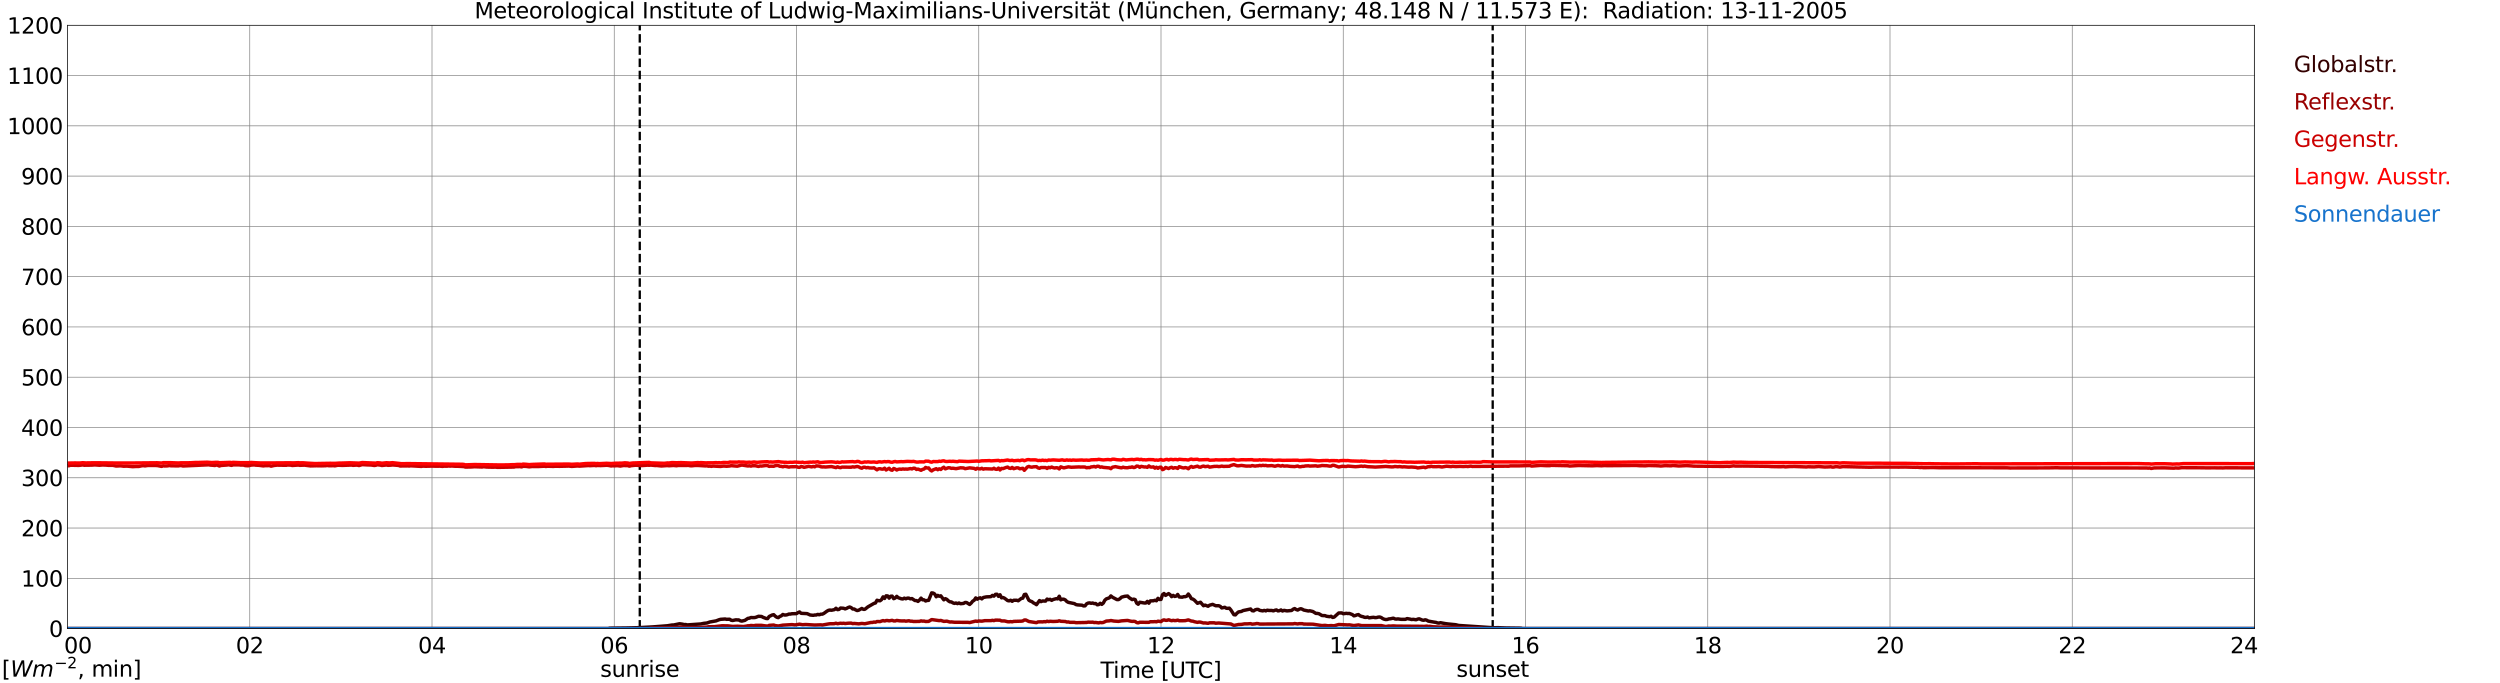 <?xml version="1.0" encoding="utf-8" standalone="no"?>
<!DOCTYPE svg PUBLIC "-//W3C//DTD SVG 1.1//EN"
  "http://www.w3.org/Graphics/SVG/1.1/DTD/svg11.dtd">
<svg xmlns:xlink="http://www.w3.org/1999/xlink" width="1085.4pt" height="296.64pt" viewBox="0 0 1085.4 296.64" xmlns="http://www.w3.org/2000/svg" version="1.1">
 <defs>
  <style type="text/css">*{stroke-linejoin: round; stroke-linecap: butt}</style>
 </defs>
 <g id="figure_1">
  <g id="patch_1">
   <path d="M 0 296.64 
L 1085.4 296.64 
L 1085.4 0 
L 0 0 
z
" style="fill: #ffffff"/>
  </g>
  <g id="axes_1">
   <g id="patch_2">
    <path d="M 29.306 272.909 
L 978.814 272.909 
L 978.814 10.976 
L 29.306 10.976 
z
" style="fill: #ffffff"/>
   </g>
   <g id="patch_3">
    <path d="M 978.814 272.909 
L 978.814 272.909 
L 978.814 10.976 
L 978.814 10.976 
z
" clip-path="url(#pfe7073f3ee)" style="fill: #d3d3d3; opacity: 0.25; stroke: #d3d3d3; stroke-linejoin: miter"/>
   </g>
   <g id="matplotlib.axis_1">
    <g id="xtick_1">
     <g id="line2d_1">
      <path d="M 29.306 272.909 
L 29.306 10.976 
" clip-path="url(#pfe7073f3ee)" style="fill: none; stroke: #808080; stroke-width: 0.3; stroke-linecap: square"/>
     </g>
     <g id="line2d_2"/>
     <g id="text_1">
      <!--    00 -->
      <g transform="translate(18.733 283.627) scale(0.095 -0.095)">
       <defs>
        <path id="DejaVuSans-20" transform="scale(0.016)"/>
        <path id="DejaVuSans-30" d="M 2034 4250 
Q 1547 4250 1301 3770 
Q 1056 3291 1056 2328 
Q 1056 1369 1301 889 
Q 1547 409 2034 409 
Q 2525 409 2770 889 
Q 3016 1369 3016 2328 
Q 3016 3291 2770 3770 
Q 2525 4250 2034 4250 
z
M 2034 4750 
Q 2819 4750 3233 4129 
Q 3647 3509 3647 2328 
Q 3647 1150 3233 529 
Q 2819 -91 2034 -91 
Q 1250 -91 836 529 
Q 422 1150 422 2328 
Q 422 3509 836 4129 
Q 1250 4750 2034 4750 
z
" transform="scale(0.016)"/>
       </defs>
       <use xlink:href="#DejaVuSans-20"/>
       <use xlink:href="#DejaVuSans-20" transform="translate(31.787 0)"/>
       <use xlink:href="#DejaVuSans-20" transform="translate(63.574 0)"/>
       <use xlink:href="#DejaVuSans-30" transform="translate(95.361 0)"/>
       <use xlink:href="#DejaVuSans-30" transform="translate(158.984 0)"/>
      </g>
     </g>
    </g>
    <g id="xtick_2">
     <g id="line2d_3">
      <path d="M 108.431 272.909 
L 108.431 10.976 
" clip-path="url(#pfe7073f3ee)" style="fill: none; stroke: #808080; stroke-width: 0.3; stroke-linecap: square"/>
     </g>
     <g id="line2d_4"/>
     <g id="text_2">
      <!-- 02 -->
      <g transform="translate(102.387 283.627) scale(0.095 -0.095)">
       <defs>
        <path id="DejaVuSans-32" d="M 1228 531 
L 3431 531 
L 3431 0 
L 469 0 
L 469 531 
Q 828 903 1448 1529 
Q 2069 2156 2228 2338 
Q 2531 2678 2651 2914 
Q 2772 3150 2772 3378 
Q 2772 3750 2511 3984 
Q 2250 4219 1831 4219 
Q 1534 4219 1204 4116 
Q 875 4013 500 3803 
L 500 4441 
Q 881 4594 1212 4672 
Q 1544 4750 1819 4750 
Q 2544 4750 2975 4387 
Q 3406 4025 3406 3419 
Q 3406 3131 3298 2873 
Q 3191 2616 2906 2266 
Q 2828 2175 2409 1742 
Q 1991 1309 1228 531 
z
" transform="scale(0.016)"/>
       </defs>
       <use xlink:href="#DejaVuSans-30"/>
       <use xlink:href="#DejaVuSans-32" transform="translate(63.623 0)"/>
      </g>
     </g>
    </g>
    <g id="xtick_3">
     <g id="line2d_5">
      <path d="M 187.557 272.909 
L 187.557 10.976 
" clip-path="url(#pfe7073f3ee)" style="fill: none; stroke: #808080; stroke-width: 0.3; stroke-linecap: square"/>
     </g>
     <g id="line2d_6"/>
     <g id="text_3">
      <!-- 04 -->
      <g transform="translate(181.513 283.627) scale(0.095 -0.095)">
       <defs>
        <path id="DejaVuSans-34" d="M 2419 4116 
L 825 1625 
L 2419 1625 
L 2419 4116 
z
M 2253 4666 
L 3047 4666 
L 3047 1625 
L 3713 1625 
L 3713 1100 
L 3047 1100 
L 3047 0 
L 2419 0 
L 2419 1100 
L 313 1100 
L 313 1709 
L 2253 4666 
z
" transform="scale(0.016)"/>
       </defs>
       <use xlink:href="#DejaVuSans-30"/>
       <use xlink:href="#DejaVuSans-34" transform="translate(63.623 0)"/>
      </g>
     </g>
    </g>
    <g id="xtick_4">
     <g id="line2d_7">
      <path d="M 266.683 272.909 
L 266.683 10.976 
" clip-path="url(#pfe7073f3ee)" style="fill: none; stroke: #808080; stroke-width: 0.3; stroke-linecap: square"/>
     </g>
     <g id="line2d_8"/>
     <g id="text_4">
      <!-- 06 -->
      <g transform="translate(260.638 283.627) scale(0.095 -0.095)">
       <defs>
        <path id="DejaVuSans-36" d="M 2113 2584 
Q 1688 2584 1439 2293 
Q 1191 2003 1191 1497 
Q 1191 994 1439 701 
Q 1688 409 2113 409 
Q 2538 409 2786 701 
Q 3034 994 3034 1497 
Q 3034 2003 2786 2293 
Q 2538 2584 2113 2584 
z
M 3366 4563 
L 3366 3988 
Q 3128 4100 2886 4159 
Q 2644 4219 2406 4219 
Q 1781 4219 1451 3797 
Q 1122 3375 1075 2522 
Q 1259 2794 1537 2939 
Q 1816 3084 2150 3084 
Q 2853 3084 3261 2657 
Q 3669 2231 3669 1497 
Q 3669 778 3244 343 
Q 2819 -91 2113 -91 
Q 1303 -91 875 529 
Q 447 1150 447 2328 
Q 447 3434 972 4092 
Q 1497 4750 2381 4750 
Q 2619 4750 2861 4703 
Q 3103 4656 3366 4563 
z
" transform="scale(0.016)"/>
       </defs>
       <use xlink:href="#DejaVuSans-30"/>
       <use xlink:href="#DejaVuSans-36" transform="translate(63.623 0)"/>
      </g>
     </g>
    </g>
    <g id="xtick_5">
     <g id="line2d_9">
      <path d="M 345.808 272.909 
L 345.808 10.976 
" clip-path="url(#pfe7073f3ee)" style="fill: none; stroke: #808080; stroke-width: 0.3; stroke-linecap: square"/>
     </g>
     <g id="line2d_10"/>
     <g id="text_5">
      <!-- 08 -->
      <g transform="translate(339.764 283.627) scale(0.095 -0.095)">
       <defs>
        <path id="DejaVuSans-38" d="M 2034 2216 
Q 1584 2216 1326 1975 
Q 1069 1734 1069 1313 
Q 1069 891 1326 650 
Q 1584 409 2034 409 
Q 2484 409 2743 651 
Q 3003 894 3003 1313 
Q 3003 1734 2745 1975 
Q 2488 2216 2034 2216 
z
M 1403 2484 
Q 997 2584 770 2862 
Q 544 3141 544 3541 
Q 544 4100 942 4425 
Q 1341 4750 2034 4750 
Q 2731 4750 3128 4425 
Q 3525 4100 3525 3541 
Q 3525 3141 3298 2862 
Q 3072 2584 2669 2484 
Q 3125 2378 3379 2068 
Q 3634 1759 3634 1313 
Q 3634 634 3220 271 
Q 2806 -91 2034 -91 
Q 1263 -91 848 271 
Q 434 634 434 1313 
Q 434 1759 690 2068 
Q 947 2378 1403 2484 
z
M 1172 3481 
Q 1172 3119 1398 2916 
Q 1625 2713 2034 2713 
Q 2441 2713 2670 2916 
Q 2900 3119 2900 3481 
Q 2900 3844 2670 4047 
Q 2441 4250 2034 4250 
Q 1625 4250 1398 4047 
Q 1172 3844 1172 3481 
z
" transform="scale(0.016)"/>
       </defs>
       <use xlink:href="#DejaVuSans-30"/>
       <use xlink:href="#DejaVuSans-38" transform="translate(63.623 0)"/>
      </g>
     </g>
    </g>
    <g id="xtick_6">
     <g id="line2d_11">
      <path d="M 424.934 272.909 
L 424.934 10.976 
" clip-path="url(#pfe7073f3ee)" style="fill: none; stroke: #808080; stroke-width: 0.3; stroke-linecap: square"/>
     </g>
     <g id="line2d_12"/>
     <g id="text_6">
      <!-- 10 -->
      <g transform="translate(418.89 283.627) scale(0.095 -0.095)">
       <defs>
        <path id="DejaVuSans-31" d="M 794 531 
L 1825 531 
L 1825 4091 
L 703 3866 
L 703 4441 
L 1819 4666 
L 2450 4666 
L 2450 531 
L 3481 531 
L 3481 0 
L 794 0 
L 794 531 
z
" transform="scale(0.016)"/>
       </defs>
       <use xlink:href="#DejaVuSans-31"/>
       <use xlink:href="#DejaVuSans-30" transform="translate(63.623 0)"/>
      </g>
     </g>
    </g>
    <g id="xtick_7">
     <g id="line2d_13">
      <path d="M 504.06 272.909 
L 504.06 10.976 
" clip-path="url(#pfe7073f3ee)" style="fill: none; stroke: #808080; stroke-width: 0.3; stroke-linecap: square"/>
     </g>
     <g id="line2d_14"/>
     <g id="text_7">
      <!-- 12 -->
      <g transform="translate(498.015 283.627) scale(0.095 -0.095)">
       <use xlink:href="#DejaVuSans-31"/>
       <use xlink:href="#DejaVuSans-32" transform="translate(63.623 0)"/>
      </g>
     </g>
    </g>
    <g id="xtick_8">
     <g id="line2d_15">
      <path d="M 583.185 272.909 
L 583.185 10.976 
" clip-path="url(#pfe7073f3ee)" style="fill: none; stroke: #808080; stroke-width: 0.3; stroke-linecap: square"/>
     </g>
     <g id="line2d_16"/>
     <g id="text_8">
      <!-- 14 -->
      <g transform="translate(577.141 283.627) scale(0.095 -0.095)">
       <use xlink:href="#DejaVuSans-31"/>
       <use xlink:href="#DejaVuSans-34" transform="translate(63.623 0)"/>
      </g>
     </g>
    </g>
    <g id="xtick_9">
     <g id="line2d_17">
      <path d="M 662.311 272.909 
L 662.311 10.976 
" clip-path="url(#pfe7073f3ee)" style="fill: none; stroke: #808080; stroke-width: 0.3; stroke-linecap: square"/>
     </g>
     <g id="line2d_18"/>
     <g id="text_9">
      <!-- 16 -->
      <g transform="translate(656.267 283.627) scale(0.095 -0.095)">
       <use xlink:href="#DejaVuSans-31"/>
       <use xlink:href="#DejaVuSans-36" transform="translate(63.623 0)"/>
      </g>
     </g>
    </g>
    <g id="xtick_10">
     <g id="line2d_19">
      <path d="M 741.437 272.909 
L 741.437 10.976 
" clip-path="url(#pfe7073f3ee)" style="fill: none; stroke: #808080; stroke-width: 0.3; stroke-linecap: square"/>
     </g>
     <g id="line2d_20"/>
     <g id="text_10">
      <!-- 18 -->
      <g transform="translate(735.392 283.627) scale(0.095 -0.095)">
       <use xlink:href="#DejaVuSans-31"/>
       <use xlink:href="#DejaVuSans-38" transform="translate(63.623 0)"/>
      </g>
     </g>
    </g>
    <g id="xtick_11">
     <g id="line2d_21">
      <path d="M 820.562 272.909 
L 820.562 10.976 
" clip-path="url(#pfe7073f3ee)" style="fill: none; stroke: #808080; stroke-width: 0.3; stroke-linecap: square"/>
     </g>
     <g id="line2d_22"/>
     <g id="text_11">
      <!-- 20 -->
      <g transform="translate(814.518 283.627) scale(0.095 -0.095)">
       <use xlink:href="#DejaVuSans-32"/>
       <use xlink:href="#DejaVuSans-30" transform="translate(63.623 0)"/>
      </g>
     </g>
    </g>
    <g id="xtick_12">
     <g id="line2d_23">
      <path d="M 899.688 272.909 
L 899.688 10.976 
" clip-path="url(#pfe7073f3ee)" style="fill: none; stroke: #808080; stroke-width: 0.3; stroke-linecap: square"/>
     </g>
     <g id="line2d_24"/>
     <g id="text_12">
      <!-- 22 -->
      <g transform="translate(893.644 283.627) scale(0.095 -0.095)">
       <use xlink:href="#DejaVuSans-32"/>
       <use xlink:href="#DejaVuSans-32" transform="translate(63.623 0)"/>
      </g>
     </g>
    </g>
    <g id="xtick_13">
     <g id="line2d_25">
      <path d="M 978.814 272.909 
L 978.814 10.976 
" clip-path="url(#pfe7073f3ee)" style="fill: none; stroke: #808080; stroke-width: 0.3; stroke-linecap: square"/>
     </g>
     <g id="line2d_26"/>
     <g id="text_13">
      <!-- 24    -->
      <g transform="translate(968.241 283.627) scale(0.095 -0.095)">
       <use xlink:href="#DejaVuSans-32"/>
       <use xlink:href="#DejaVuSans-34" transform="translate(63.623 0)"/>
       <use xlink:href="#DejaVuSans-20" transform="translate(127.246 0)"/>
       <use xlink:href="#DejaVuSans-20" transform="translate(159.033 0)"/>
       <use xlink:href="#DejaVuSans-20" transform="translate(190.82 0)"/>
      </g>
     </g>
    </g>
    <g id="text_14">
     <!-- Time [UTC] -->
     <g transform="translate(477.806 294.322) scale(0.095 -0.095)">
      <defs>
       <path id="DejaVuSans-54" d="M -19 4666 
L 3928 4666 
L 3928 4134 
L 2272 4134 
L 2272 0 
L 1638 0 
L 1638 4134 
L -19 4134 
L -19 4666 
z
" transform="scale(0.016)"/>
       <path id="DejaVuSans-69" d="M 603 3500 
L 1178 3500 
L 1178 0 
L 603 0 
L 603 3500 
z
M 603 4863 
L 1178 4863 
L 1178 4134 
L 603 4134 
L 603 4863 
z
" transform="scale(0.016)"/>
       <path id="DejaVuSans-6d" d="M 3328 2828 
Q 3544 3216 3844 3400 
Q 4144 3584 4550 3584 
Q 5097 3584 5394 3201 
Q 5691 2819 5691 2113 
L 5691 0 
L 5113 0 
L 5113 2094 
Q 5113 2597 4934 2840 
Q 4756 3084 4391 3084 
Q 3944 3084 3684 2787 
Q 3425 2491 3425 1978 
L 3425 0 
L 2847 0 
L 2847 2094 
Q 2847 2600 2669 2842 
Q 2491 3084 2119 3084 
Q 1678 3084 1418 2786 
Q 1159 2488 1159 1978 
L 1159 0 
L 581 0 
L 581 3500 
L 1159 3500 
L 1159 2956 
Q 1356 3278 1631 3431 
Q 1906 3584 2284 3584 
Q 2666 3584 2933 3390 
Q 3200 3197 3328 2828 
z
" transform="scale(0.016)"/>
       <path id="DejaVuSans-65" d="M 3597 1894 
L 3597 1613 
L 953 1613 
Q 991 1019 1311 708 
Q 1631 397 2203 397 
Q 2534 397 2845 478 
Q 3156 559 3463 722 
L 3463 178 
Q 3153 47 2828 -22 
Q 2503 -91 2169 -91 
Q 1331 -91 842 396 
Q 353 884 353 1716 
Q 353 2575 817 3079 
Q 1281 3584 2069 3584 
Q 2775 3584 3186 3129 
Q 3597 2675 3597 1894 
z
M 3022 2063 
Q 3016 2534 2758 2815 
Q 2500 3097 2075 3097 
Q 1594 3097 1305 2825 
Q 1016 2553 972 2059 
L 3022 2063 
z
" transform="scale(0.016)"/>
       <path id="DejaVuSans-5b" d="M 550 4863 
L 1875 4863 
L 1875 4416 
L 1125 4416 
L 1125 -397 
L 1875 -397 
L 1875 -844 
L 550 -844 
L 550 4863 
z
" transform="scale(0.016)"/>
       <path id="DejaVuSans-55" d="M 556 4666 
L 1191 4666 
L 1191 1831 
Q 1191 1081 1462 751 
Q 1734 422 2344 422 
Q 2950 422 3222 751 
Q 3494 1081 3494 1831 
L 3494 4666 
L 4128 4666 
L 4128 1753 
Q 4128 841 3676 375 
Q 3225 -91 2344 -91 
Q 1459 -91 1007 375 
Q 556 841 556 1753 
L 556 4666 
z
" transform="scale(0.016)"/>
       <path id="DejaVuSans-43" d="M 4122 4306 
L 4122 3641 
Q 3803 3938 3442 4084 
Q 3081 4231 2675 4231 
Q 1875 4231 1450 3742 
Q 1025 3253 1025 2328 
Q 1025 1406 1450 917 
Q 1875 428 2675 428 
Q 3081 428 3442 575 
Q 3803 722 4122 1019 
L 4122 359 
Q 3791 134 3420 21 
Q 3050 -91 2638 -91 
Q 1578 -91 968 557 
Q 359 1206 359 2328 
Q 359 3453 968 4101 
Q 1578 4750 2638 4750 
Q 3056 4750 3426 4639 
Q 3797 4528 4122 4306 
z
" transform="scale(0.016)"/>
       <path id="DejaVuSans-5d" d="M 1947 4863 
L 1947 -844 
L 622 -844 
L 622 -397 
L 1369 -397 
L 1369 4416 
L 622 4416 
L 622 4863 
L 1947 4863 
z
" transform="scale(0.016)"/>
      </defs>
      <use xlink:href="#DejaVuSans-54"/>
      <use xlink:href="#DejaVuSans-69" transform="translate(57.959 0)"/>
      <use xlink:href="#DejaVuSans-6d" transform="translate(85.742 0)"/>
      <use xlink:href="#DejaVuSans-65" transform="translate(183.154 0)"/>
      <use xlink:href="#DejaVuSans-20" transform="translate(244.678 0)"/>
      <use xlink:href="#DejaVuSans-5b" transform="translate(276.465 0)"/>
      <use xlink:href="#DejaVuSans-55" transform="translate(315.479 0)"/>
      <use xlink:href="#DejaVuSans-54" transform="translate(388.672 0)"/>
      <use xlink:href="#DejaVuSans-43" transform="translate(443.881 0)"/>
      <use xlink:href="#DejaVuSans-5d" transform="translate(513.705 0)"/>
     </g>
    </g>
   </g>
   <g id="matplotlib.axis_2">
    <g id="ytick_1">
     <g id="line2d_27">
      <path d="M 29.306 272.909 
L 978.814 272.909 
" clip-path="url(#pfe7073f3ee)" style="fill: none; stroke: #808080; stroke-width: 0.3; stroke-linecap: square"/>
     </g>
     <g id="line2d_28"/>
     <g id="text_15">
      <!-- 0 -->
      <g transform="translate(21.261 276.518) scale(0.095 -0.095)">
       <use xlink:href="#DejaVuSans-30"/>
      </g>
     </g>
    </g>
    <g id="ytick_2">
     <g id="line2d_29">
      <path d="M 29.306 251.081 
L 978.814 251.081 
" clip-path="url(#pfe7073f3ee)" style="fill: none; stroke: #808080; stroke-width: 0.3; stroke-linecap: square"/>
     </g>
     <g id="line2d_30"/>
     <g id="text_16">
      <!-- 100 -->
      <g transform="translate(9.173 254.69) scale(0.095 -0.095)">
       <use xlink:href="#DejaVuSans-31"/>
       <use xlink:href="#DejaVuSans-30" transform="translate(63.623 0)"/>
       <use xlink:href="#DejaVuSans-30" transform="translate(127.246 0)"/>
      </g>
     </g>
    </g>
    <g id="ytick_3">
     <g id="line2d_31">
      <path d="M 29.306 229.253 
L 978.814 229.253 
" clip-path="url(#pfe7073f3ee)" style="fill: none; stroke: #808080; stroke-width: 0.3; stroke-linecap: square"/>
     </g>
     <g id="line2d_32"/>
     <g id="text_17">
      <!-- 200 -->
      <g transform="translate(9.173 232.863) scale(0.095 -0.095)">
       <use xlink:href="#DejaVuSans-32"/>
       <use xlink:href="#DejaVuSans-30" transform="translate(63.623 0)"/>
       <use xlink:href="#DejaVuSans-30" transform="translate(127.246 0)"/>
      </g>
     </g>
    </g>
    <g id="ytick_4">
     <g id="line2d_33">
      <path d="M 29.306 207.426 
L 978.814 207.426 
" clip-path="url(#pfe7073f3ee)" style="fill: none; stroke: #808080; stroke-width: 0.3; stroke-linecap: square"/>
     </g>
     <g id="line2d_34"/>
     <g id="text_18">
      <!-- 300 -->
      <g transform="translate(9.173 211.035) scale(0.095 -0.095)">
       <defs>
        <path id="DejaVuSans-33" d="M 2597 2516 
Q 3050 2419 3304 2112 
Q 3559 1806 3559 1356 
Q 3559 666 3084 287 
Q 2609 -91 1734 -91 
Q 1441 -91 1130 -33 
Q 819 25 488 141 
L 488 750 
Q 750 597 1062 519 
Q 1375 441 1716 441 
Q 2309 441 2620 675 
Q 2931 909 2931 1356 
Q 2931 1769 2642 2001 
Q 2353 2234 1838 2234 
L 1294 2234 
L 1294 2753 
L 1863 2753 
Q 2328 2753 2575 2939 
Q 2822 3125 2822 3475 
Q 2822 3834 2567 4026 
Q 2313 4219 1838 4219 
Q 1578 4219 1281 4162 
Q 984 4106 628 3988 
L 628 4550 
Q 988 4650 1302 4700 
Q 1616 4750 1894 4750 
Q 2613 4750 3031 4423 
Q 3450 4097 3450 3541 
Q 3450 3153 3228 2886 
Q 3006 2619 2597 2516 
z
" transform="scale(0.016)"/>
       </defs>
       <use xlink:href="#DejaVuSans-33"/>
       <use xlink:href="#DejaVuSans-30" transform="translate(63.623 0)"/>
       <use xlink:href="#DejaVuSans-30" transform="translate(127.246 0)"/>
      </g>
     </g>
    </g>
    <g id="ytick_5">
     <g id="line2d_35">
      <path d="M 29.306 185.598 
L 978.814 185.598 
" clip-path="url(#pfe7073f3ee)" style="fill: none; stroke: #808080; stroke-width: 0.3; stroke-linecap: square"/>
     </g>
     <g id="line2d_36"/>
     <g id="text_19">
      <!-- 400 -->
      <g transform="translate(9.173 189.207) scale(0.095 -0.095)">
       <use xlink:href="#DejaVuSans-34"/>
       <use xlink:href="#DejaVuSans-30" transform="translate(63.623 0)"/>
       <use xlink:href="#DejaVuSans-30" transform="translate(127.246 0)"/>
      </g>
     </g>
    </g>
    <g id="ytick_6">
     <g id="line2d_37">
      <path d="M 29.306 163.77 
L 978.814 163.77 
" clip-path="url(#pfe7073f3ee)" style="fill: none; stroke: #808080; stroke-width: 0.3; stroke-linecap: square"/>
     </g>
     <g id="line2d_38"/>
     <g id="text_20">
      <!-- 500 -->
      <g transform="translate(9.173 167.379) scale(0.095 -0.095)">
       <defs>
        <path id="DejaVuSans-35" d="M 691 4666 
L 3169 4666 
L 3169 4134 
L 1269 4134 
L 1269 2991 
Q 1406 3038 1543 3061 
Q 1681 3084 1819 3084 
Q 2600 3084 3056 2656 
Q 3513 2228 3513 1497 
Q 3513 744 3044 326 
Q 2575 -91 1722 -91 
Q 1428 -91 1123 -41 
Q 819 9 494 109 
L 494 744 
Q 775 591 1075 516 
Q 1375 441 1709 441 
Q 2250 441 2565 725 
Q 2881 1009 2881 1497 
Q 2881 1984 2565 2268 
Q 2250 2553 1709 2553 
Q 1456 2553 1204 2497 
Q 953 2441 691 2322 
L 691 4666 
z
" transform="scale(0.016)"/>
       </defs>
       <use xlink:href="#DejaVuSans-35"/>
       <use xlink:href="#DejaVuSans-30" transform="translate(63.623 0)"/>
       <use xlink:href="#DejaVuSans-30" transform="translate(127.246 0)"/>
      </g>
     </g>
    </g>
    <g id="ytick_7">
     <g id="line2d_39">
      <path d="M 29.306 141.942 
L 978.814 141.942 
" clip-path="url(#pfe7073f3ee)" style="fill: none; stroke: #808080; stroke-width: 0.3; stroke-linecap: square"/>
     </g>
     <g id="line2d_40"/>
     <g id="text_21">
      <!-- 600 -->
      <g transform="translate(9.173 145.551) scale(0.095 -0.095)">
       <use xlink:href="#DejaVuSans-36"/>
       <use xlink:href="#DejaVuSans-30" transform="translate(63.623 0)"/>
       <use xlink:href="#DejaVuSans-30" transform="translate(127.246 0)"/>
      </g>
     </g>
    </g>
    <g id="ytick_8">
     <g id="line2d_41">
      <path d="M 29.306 120.114 
L 978.814 120.114 
" clip-path="url(#pfe7073f3ee)" style="fill: none; stroke: #808080; stroke-width: 0.3; stroke-linecap: square"/>
     </g>
     <g id="line2d_42"/>
     <g id="text_22">
      <!-- 700 -->
      <g transform="translate(9.173 123.724) scale(0.095 -0.095)">
       <defs>
        <path id="DejaVuSans-37" d="M 525 4666 
L 3525 4666 
L 3525 4397 
L 1831 0 
L 1172 0 
L 2766 4134 
L 525 4134 
L 525 4666 
z
" transform="scale(0.016)"/>
       </defs>
       <use xlink:href="#DejaVuSans-37"/>
       <use xlink:href="#DejaVuSans-30" transform="translate(63.623 0)"/>
       <use xlink:href="#DejaVuSans-30" transform="translate(127.246 0)"/>
      </g>
     </g>
    </g>
    <g id="ytick_9">
     <g id="line2d_43">
      <path d="M 29.306 98.287 
L 978.814 98.287 
" clip-path="url(#pfe7073f3ee)" style="fill: none; stroke: #808080; stroke-width: 0.3; stroke-linecap: square"/>
     </g>
     <g id="line2d_44"/>
     <g id="text_23">
      <!-- 800 -->
      <g transform="translate(9.173 101.896) scale(0.095 -0.095)">
       <use xlink:href="#DejaVuSans-38"/>
       <use xlink:href="#DejaVuSans-30" transform="translate(63.623 0)"/>
       <use xlink:href="#DejaVuSans-30" transform="translate(127.246 0)"/>
      </g>
     </g>
    </g>
    <g id="ytick_10">
     <g id="line2d_45">
      <path d="M 29.306 76.459 
L 978.814 76.459 
" clip-path="url(#pfe7073f3ee)" style="fill: none; stroke: #808080; stroke-width: 0.3; stroke-linecap: square"/>
     </g>
     <g id="line2d_46"/>
     <g id="text_24">
      <!-- 900 -->
      <g transform="translate(9.173 80.068) scale(0.095 -0.095)">
       <defs>
        <path id="DejaVuSans-39" d="M 703 97 
L 703 672 
Q 941 559 1184 500 
Q 1428 441 1663 441 
Q 2288 441 2617 861 
Q 2947 1281 2994 2138 
Q 2813 1869 2534 1725 
Q 2256 1581 1919 1581 
Q 1219 1581 811 2004 
Q 403 2428 403 3163 
Q 403 3881 828 4315 
Q 1253 4750 1959 4750 
Q 2769 4750 3195 4129 
Q 3622 3509 3622 2328 
Q 3622 1225 3098 567 
Q 2575 -91 1691 -91 
Q 1453 -91 1209 -44 
Q 966 3 703 97 
z
M 1959 2075 
Q 2384 2075 2632 2365 
Q 2881 2656 2881 3163 
Q 2881 3666 2632 3958 
Q 2384 4250 1959 4250 
Q 1534 4250 1286 3958 
Q 1038 3666 1038 3163 
Q 1038 2656 1286 2365 
Q 1534 2075 1959 2075 
z
" transform="scale(0.016)"/>
       </defs>
       <use xlink:href="#DejaVuSans-39"/>
       <use xlink:href="#DejaVuSans-30" transform="translate(63.623 0)"/>
       <use xlink:href="#DejaVuSans-30" transform="translate(127.246 0)"/>
      </g>
     </g>
    </g>
    <g id="ytick_11">
     <g id="line2d_47">
      <path d="M 29.306 54.631 
L 978.814 54.631 
" clip-path="url(#pfe7073f3ee)" style="fill: none; stroke: #808080; stroke-width: 0.3; stroke-linecap: square"/>
     </g>
     <g id="line2d_48"/>
     <g id="text_25">
      <!-- 1000 -->
      <g transform="translate(3.128 58.24) scale(0.095 -0.095)">
       <use xlink:href="#DejaVuSans-31"/>
       <use xlink:href="#DejaVuSans-30" transform="translate(63.623 0)"/>
       <use xlink:href="#DejaVuSans-30" transform="translate(127.246 0)"/>
       <use xlink:href="#DejaVuSans-30" transform="translate(190.869 0)"/>
      </g>
     </g>
    </g>
    <g id="ytick_12">
     <g id="line2d_49">
      <path d="M 29.306 32.803 
L 978.814 32.803 
" clip-path="url(#pfe7073f3ee)" style="fill: none; stroke: #808080; stroke-width: 0.3; stroke-linecap: square"/>
     </g>
     <g id="line2d_50"/>
     <g id="text_26">
      <!-- 1100 -->
      <g transform="translate(3.128 36.413) scale(0.095 -0.095)">
       <use xlink:href="#DejaVuSans-31"/>
       <use xlink:href="#DejaVuSans-31" transform="translate(63.623 0)"/>
       <use xlink:href="#DejaVuSans-30" transform="translate(127.246 0)"/>
       <use xlink:href="#DejaVuSans-30" transform="translate(190.869 0)"/>
      </g>
     </g>
    </g>
    <g id="ytick_13">
     <g id="line2d_51">
      <path d="M 29.306 10.976 
L 978.814 10.976 
" clip-path="url(#pfe7073f3ee)" style="fill: none; stroke: #808080; stroke-width: 0.3; stroke-linecap: square"/>
     </g>
     <g id="line2d_52"/>
     <g id="text_27">
      <!-- 1200 -->
      <g transform="translate(3.128 14.585) scale(0.095 -0.095)">
       <use xlink:href="#DejaVuSans-31"/>
       <use xlink:href="#DejaVuSans-32" transform="translate(63.623 0)"/>
       <use xlink:href="#DejaVuSans-30" transform="translate(127.246 0)"/>
       <use xlink:href="#DejaVuSans-30" transform="translate(190.869 0)"/>
      </g>
     </g>
    </g>
   </g>
   <g id="line2d_53">
    <path d="M 277.76 272.909 
L 277.76 10.976 
" clip-path="url(#pfe7073f3ee)" style="fill: none; stroke-dasharray: 3.7,1.6; stroke-dashoffset: 0; stroke: #000000"/>
   </g>
   <g id="line2d_54">
    <path d="M 648.068 272.909 
L 648.068 10.976 
" clip-path="url(#pfe7073f3ee)" style="fill: none; stroke-dasharray: 3.7,1.6; stroke-dashoffset: 0; stroke: #000000"/>
   </g>
   <g id="line2d_55">
    <path d="M 29.306 272.909 
L 264.045 272.909 
L 264.705 272.73 
L 271.958 272.638 
L 273.936 272.592 
L 277.233 272.501 
L 283.167 272.18 
L 284.486 272.088 
L 289.761 271.678 
L 291.739 271.357 
L 292.399 271.357 
L 295.036 270.807 
L 296.355 270.99 
L 297.014 271.173 
L 297.674 271.128 
L 298.333 271.311 
L 304.267 270.898 
L 305.586 270.623 
L 306.905 270.488 
L 308.224 270.03 
L 310.861 269.571 
L 312.18 269.069 
L 312.839 268.886 
L 314.818 268.748 
L 315.477 268.886 
L 316.796 268.84 
L 317.455 269.296 
L 318.114 269.388 
L 319.433 269.115 
L 320.752 269.161 
L 321.411 269.525 
L 322.071 269.663 
L 323.39 269.342 
L 324.708 268.473 
L 325.368 268.382 
L 326.027 268.107 
L 327.346 268.153 
L 328.005 268.061 
L 329.324 267.559 
L 330.643 267.65 
L 331.302 268.015 
L 332.621 268.519 
L 333.28 268.565 
L 333.94 267.65 
L 335.258 267.009 
L 335.918 266.871 
L 336.577 267.513 
L 337.236 267.969 
L 337.896 268.153 
L 338.555 267.65 
L 339.215 267.375 
L 339.874 266.78 
L 340.533 267.009 
L 341.193 267.009 
L 341.852 266.871 
L 342.512 266.598 
L 343.171 266.598 
L 343.83 266.461 
L 345.808 266.415 
L 346.468 265.957 
L 347.127 265.682 
L 347.787 266.278 
L 350.424 266.415 
L 351.743 267.009 
L 353.062 267.146 
L 353.721 267.009 
L 354.38 267.009 
L 355.04 266.734 
L 355.699 266.917 
L 356.359 266.644 
L 357.018 266.644 
L 357.677 266.323 
L 358.996 265.363 
L 359.655 264.996 
L 360.315 264.859 
L 360.974 264.95 
L 362.293 264.675 
L 362.952 264.082 
L 363.612 264.675 
L 364.271 264.584 
L 364.93 263.99 
L 366.249 264.082 
L 366.909 264.355 
L 367.568 264.125 
L 368.227 263.761 
L 368.887 263.532 
L 369.546 263.807 
L 370.206 264.4 
L 370.865 264.4 
L 371.524 264.813 
L 372.184 265.088 
L 372.843 264.905 
L 374.162 264.171 
L 374.821 264.538 
L 375.481 264.538 
L 376.799 263.486 
L 379.437 261.975 
L 380.096 261.792 
L 380.756 260.602 
L 381.415 260.786 
L 382.074 260.832 
L 382.734 260.327 
L 383.393 259.138 
L 384.053 259.825 
L 384.712 258.681 
L 385.371 258.727 
L 386.031 259.688 
L 386.69 258.865 
L 387.349 258.819 
L 388.009 259.917 
L 388.668 259.642 
L 389.328 258.911 
L 389.987 259.504 
L 391.306 259.963 
L 391.965 260.054 
L 392.624 259.688 
L 393.284 259.963 
L 393.943 259.688 
L 394.603 259.688 
L 395.262 260.009 
L 395.921 259.871 
L 397.24 260.74 
L 397.899 260.74 
L 398.559 261.107 
L 399.218 260.511 
L 399.878 259.688 
L 400.537 260.419 
L 401.196 260.419 
L 401.856 260.923 
L 402.515 260.694 
L 403.175 260.648 
L 404.493 257.4 
L 405.153 257.492 
L 405.812 257.902 
L 406.471 259.092 
L 407.131 258.498 
L 407.79 258.865 
L 408.45 258.681 
L 409.768 260.419 
L 410.428 259.917 
L 411.087 260.238 
L 411.746 260.877 
L 412.406 261.29 
L 413.065 261.336 
L 413.725 261.746 
L 414.384 261.975 
L 415.043 261.792 
L 415.703 262.067 
L 416.362 261.792 
L 417.022 262.113 
L 418.34 261.975 
L 419 261.563 
L 419.659 261.609 
L 420.978 262.434 
L 421.637 261.838 
L 422.297 261.015 
L 422.956 260.602 
L 423.615 259.596 
L 424.275 260.146 
L 424.934 259.734 
L 425.593 259.55 
L 426.253 260.009 
L 426.912 259.413 
L 428.231 259.138 
L 430.209 259.046 
L 430.869 258.498 
L 431.528 258.819 
L 432.187 258.04 
L 432.847 257.994 
L 433.506 258.911 
L 434.165 258.223 
L 434.825 259.55 
L 435.484 259.413 
L 436.144 259.734 
L 437.462 260.74 
L 438.122 260.877 
L 438.781 260.602 
L 439.44 261.061 
L 440.1 260.602 
L 441.419 260.602 
L 442.078 260.832 
L 443.397 259.825 
L 444.056 259.688 
L 444.716 258.131 
L 445.375 257.994 
L 446.694 260.602 
L 447.353 260.969 
L 448.012 261.198 
L 448.672 261.746 
L 449.331 262.067 
L 449.991 262.525 
L 451.309 260.74 
L 451.969 261.198 
L 452.628 260.923 
L 453.947 260.969 
L 454.606 260.1 
L 455.266 260.373 
L 455.925 260.192 
L 456.584 260.648 
L 457.244 260.281 
L 458.563 259.917 
L 459.222 260.009 
L 459.881 258.865 
L 460.541 260.419 
L 461.2 260.146 
L 461.859 260.146 
L 462.519 260.465 
L 463.178 261.152 
L 463.838 261.519 
L 466.475 262.067 
L 467.134 262.479 
L 467.794 262.617 
L 469.113 262.709 
L 469.772 262.755 
L 470.431 263.073 
L 471.091 263.027 
L 471.75 262.159 
L 472.409 261.838 
L 473.069 261.746 
L 473.728 261.929 
L 474.388 261.792 
L 475.047 262.067 
L 475.706 262.021 
L 476.366 262.571 
L 477.025 262.479 
L 477.685 261.929 
L 478.344 262.388 
L 479.003 261.838 
L 479.663 260.602 
L 480.322 260.009 
L 481.641 259.55 
L 482.3 258.727 
L 482.96 259.275 
L 484.938 260.327 
L 485.597 260.327 
L 486.256 259.917 
L 486.916 259.275 
L 488.235 258.911 
L 489.553 258.773 
L 490.213 259.459 
L 491.532 260.327 
L 492.191 260.1 
L 492.85 260.327 
L 493.51 261.884 
L 494.169 262.342 
L 494.828 261.473 
L 496.807 261.792 
L 497.466 261.792 
L 498.125 261.107 
L 498.785 261.884 
L 499.444 260.877 
L 500.763 260.832 
L 501.422 260.602 
L 502.082 260.832 
L 502.741 259.779 
L 503.4 260.281 
L 504.06 260.238 
L 504.719 258.177 
L 505.379 257.675 
L 506.038 258.498 
L 507.357 257.719 
L 508.016 258.177 
L 508.675 259.046 
L 509.335 258.498 
L 509.994 258.956 
L 510.654 258.819 
L 511.313 258.086 
L 511.972 259.184 
L 513.291 259.275 
L 513.95 259.046 
L 514.61 259.046 
L 515.269 258.819 
L 515.929 257.902 
L 516.588 258.773 
L 517.247 259.917 
L 517.907 260.1 
L 518.566 260.556 
L 519.885 261.929 
L 521.204 261.473 
L 522.522 262.982 
L 523.182 262.709 
L 524.501 263.211 
L 525.16 262.755 
L 526.479 262.388 
L 527.797 262.982 
L 529.116 262.982 
L 529.776 263.257 
L 530.435 263.944 
L 531.754 263.669 
L 532.413 264.082 
L 533.073 264.125 
L 533.732 264.036 
L 534.391 264.813 
L 535.71 266.871 
L 536.369 266.963 
L 537.029 266.232 
L 537.688 265.682 
L 539.007 265.452 
L 539.666 265.088 
L 542.963 264.4 
L 543.623 265.134 
L 544.282 265.225 
L 544.941 264.767 
L 545.601 264.584 
L 546.26 264.584 
L 546.919 264.996 
L 548.238 265.225 
L 548.898 264.996 
L 549.557 265.225 
L 550.216 264.905 
L 550.876 265.042 
L 552.195 265.042 
L 552.854 265.225 
L 553.513 264.95 
L 554.173 264.813 
L 554.832 265.225 
L 555.491 265.134 
L 556.151 264.813 
L 556.81 265.271 
L 557.47 264.996 
L 558.788 265.225 
L 560.766 265.042 
L 561.426 264.492 
L 562.085 264.217 
L 562.745 264.63 
L 563.404 264.859 
L 564.063 264.492 
L 564.723 264.263 
L 565.382 264.492 
L 566.042 264.859 
L 568.02 265.271 
L 568.679 265.18 
L 569.998 265.498 
L 571.317 266.323 
L 571.976 266.323 
L 572.635 266.461 
L 573.954 267.238 
L 575.273 267.284 
L 575.932 267.559 
L 577.251 267.742 
L 577.91 267.559 
L 578.57 268.061 
L 579.229 267.926 
L 581.207 266.14 
L 582.526 266.094 
L 583.185 266.461 
L 584.504 266.278 
L 585.164 266.369 
L 585.823 266.323 
L 587.142 266.825 
L 587.801 267.375 
L 588.46 267.238 
L 589.12 266.963 
L 589.779 266.825 
L 590.439 267.33 
L 591.098 267.605 
L 591.757 267.742 
L 592.417 268.015 
L 593.076 268.061 
L 593.736 267.88 
L 594.395 268.244 
L 595.714 268.061 
L 596.373 268.015 
L 597.032 268.153 
L 597.692 268.107 
L 598.351 267.926 
L 599.011 267.88 
L 599.67 268.107 
L 600.329 268.565 
L 600.989 268.84 
L 601.648 268.978 
L 602.307 268.932 
L 602.967 268.703 
L 603.626 268.657 
L 604.945 268.382 
L 605.604 268.703 
L 606.264 268.794 
L 606.923 268.703 
L 608.242 268.886 
L 610.22 268.886 
L 610.879 268.565 
L 612.198 268.794 
L 612.858 268.978 
L 613.517 268.886 
L 614.836 269.069 
L 615.495 268.794 
L 616.154 268.657 
L 617.473 269.207 
L 618.133 269.296 
L 618.792 269.069 
L 619.451 269.296 
L 620.111 269.663 
L 622.748 270.121 
L 623.408 270.213 
L 624.067 270.442 
L 624.726 270.534 
L 625.386 270.351 
L 627.364 270.715 
L 628.683 270.898 
L 631.98 271.219 
L 633.298 271.54 
L 648.464 272.546 
L 650.442 272.501 
L 653.739 272.638 
L 660.333 272.73 
L 660.992 272.909 
L 978.154 272.909 
L 978.154 272.909 
" clip-path="url(#pfe7073f3ee)" style="fill: none; stroke: #330000; stroke-width: 1.5; stroke-linecap: square"/>
   </g>
   <g id="line2d_56">
    <path d="M 29.306 272.909 
L 281.849 272.909 
L 282.508 272.669 
L 287.124 272.575 
L 289.102 272.529 
L 290.42 272.481 
L 291.08 272.389 
L 291.739 272.481 
L 295.696 272.295 
L 298.333 272.435 
L 299.652 272.435 
L 304.267 272.389 
L 305.586 272.295 
L 306.905 272.25 
L 307.564 272.11 
L 310.202 272.062 
L 313.499 271.691 
L 316.136 271.737 
L 318.114 271.97 
L 320.093 271.876 
L 322.73 272.016 
L 324.049 271.831 
L 324.708 271.691 
L 325.368 271.691 
L 326.027 271.551 
L 327.346 271.645 
L 328.005 271.505 
L 330.643 271.505 
L 331.961 271.691 
L 333.28 271.831 
L 333.94 271.505 
L 335.918 271.366 
L 336.577 271.597 
L 337.896 271.785 
L 339.874 271.411 
L 343.83 271.178 
L 345.149 271.318 
L 347.127 270.992 
L 348.446 271.226 
L 349.765 271.132 
L 353.721 271.366 
L 356.359 271.272 
L 357.018 271.366 
L 359.655 270.898 
L 360.315 270.807 
L 361.634 270.807 
L 362.293 270.759 
L 362.952 270.573 
L 363.612 270.807 
L 364.93 270.573 
L 365.59 270.667 
L 366.249 270.573 
L 366.909 270.713 
L 368.227 270.573 
L 369.546 270.527 
L 370.206 270.759 
L 370.865 270.667 
L 372.843 270.853 
L 374.162 270.667 
L 375.481 270.807 
L 376.799 270.527 
L 378.118 270.248 
L 378.777 270.248 
L 379.437 270.062 
L 380.096 270.154 
L 380.756 269.829 
L 382.074 269.875 
L 383.393 269.41 
L 384.053 269.643 
L 384.712 269.41 
L 385.371 269.41 
L 386.031 269.55 
L 387.349 269.316 
L 388.009 269.595 
L 388.668 269.595 
L 389.328 269.364 
L 390.646 269.55 
L 391.965 269.595 
L 392.624 269.55 
L 393.284 269.689 
L 394.603 269.504 
L 395.262 269.689 
L 395.921 269.689 
L 396.581 269.829 
L 399.218 269.783 
L 399.878 269.55 
L 400.537 269.689 
L 401.196 269.643 
L 401.856 269.829 
L 403.175 269.783 
L 404.493 268.991 
L 407.79 269.456 
L 408.45 269.364 
L 409.768 269.783 
L 411.087 269.689 
L 412.406 270.062 
L 413.065 270.014 
L 414.384 270.154 
L 420.318 270.202 
L 420.978 270.294 
L 423.615 269.643 
L 424.275 269.783 
L 424.934 269.595 
L 426.253 269.689 
L 427.572 269.456 
L 430.209 269.456 
L 430.869 269.316 
L 431.528 269.456 
L 432.187 269.224 
L 434.165 269.27 
L 434.825 269.595 
L 436.144 269.595 
L 437.462 269.923 
L 438.122 269.969 
L 438.781 269.875 
L 439.44 269.969 
L 440.1 269.783 
L 443.397 269.689 
L 444.056 269.595 
L 444.716 269.178 
L 445.375 269.178 
L 446.694 269.829 
L 449.991 270.342 
L 450.65 270.014 
L 451.969 269.969 
L 452.628 270.014 
L 453.287 269.875 
L 453.947 269.969 
L 454.606 269.689 
L 455.266 269.875 
L 455.925 269.735 
L 457.244 269.829 
L 459.222 269.735 
L 459.881 269.504 
L 460.541 269.735 
L 462.519 269.829 
L 463.178 270.062 
L 463.838 270.014 
L 464.497 270.202 
L 465.816 270.202 
L 466.475 270.202 
L 467.134 270.342 
L 471.75 270.248 
L 472.409 270.108 
L 473.728 270.154 
L 474.388 270.108 
L 475.047 270.294 
L 475.706 270.248 
L 477.025 270.434 
L 477.685 270.248 
L 478.344 270.342 
L 479.003 270.248 
L 480.322 269.643 
L 481.641 269.55 
L 482.3 269.41 
L 483.619 269.643 
L 485.597 269.783 
L 486.916 269.55 
L 488.235 269.456 
L 489.553 269.364 
L 490.872 269.689 
L 491.532 269.783 
L 492.191 269.735 
L 492.85 269.829 
L 493.51 270.294 
L 494.169 270.434 
L 494.828 270.154 
L 498.785 270.202 
L 499.444 269.923 
L 500.763 269.923 
L 501.422 269.875 
L 502.082 269.969 
L 502.741 269.689 
L 504.06 269.875 
L 504.719 269.316 
L 505.379 269.13 
L 506.038 269.316 
L 506.697 269.316 
L 507.357 269.085 
L 508.675 269.504 
L 509.335 269.316 
L 509.994 269.456 
L 510.654 269.41 
L 511.313 269.224 
L 511.972 269.504 
L 513.291 269.504 
L 514.61 269.456 
L 515.929 269.13 
L 517.247 269.643 
L 517.907 269.689 
L 518.566 269.923 
L 519.885 270.202 
L 520.544 270.062 
L 521.204 270.108 
L 522.522 270.482 
L 523.182 270.434 
L 524.501 270.621 
L 525.16 270.388 
L 527.138 270.388 
L 527.797 270.573 
L 529.116 270.482 
L 534.391 270.898 
L 535.71 271.551 
L 537.029 271.272 
L 537.688 271.132 
L 539.007 271.086 
L 540.326 270.853 
L 541.644 270.853 
L 542.963 270.759 
L 543.623 270.992 
L 544.941 270.853 
L 545.601 270.713 
L 546.26 270.759 
L 546.919 270.946 
L 561.426 270.853 
L 562.085 270.713 
L 563.404 270.898 
L 564.063 270.759 
L 565.382 270.759 
L 566.042 270.946 
L 569.998 270.992 
L 573.954 271.597 
L 575.273 271.505 
L 576.592 271.691 
L 577.91 271.597 
L 579.229 271.691 
L 581.207 271.132 
L 585.164 271.318 
L 585.823 271.272 
L 587.801 271.597 
L 589.779 271.318 
L 591.098 271.597 
L 599.67 271.597 
L 601.648 272.016 
L 602.967 271.785 
L 603.626 271.831 
L 604.945 271.737 
L 606.264 271.831 
L 617.473 271.924 
L 618.133 271.97 
L 619.451 271.831 
L 620.111 271.97 
L 620.77 271.924 
L 622.089 272.11 
L 625.386 272.25 
L 626.705 272.202 
L 630.661 272.389 
L 631.98 272.341 
L 633.958 272.529 
L 635.276 272.481 
L 637.914 272.575 
L 642.53 272.669 
L 643.189 272.715 
L 643.848 272.909 
L 978.154 272.909 
L 978.154 272.909 
" clip-path="url(#pfe7073f3ee)" style="fill: none; stroke: #990000; stroke-width: 1.5; stroke-linecap: square"/>
   </g>
   <g id="line2d_57">
    <path d="M 29.306 202.211 
L 29.965 202.189 
L 30.625 201.984 
L 31.943 202.014 
L 33.921 202.056 
L 34.581 202.038 
L 35.9 201.855 
L 36.559 201.995 
L 38.537 201.966 
L 39.856 201.945 
L 41.175 201.846 
L 43.153 201.997 
L 44.472 201.886 
L 45.79 201.921 
L 47.109 202.036 
L 48.428 202.041 
L 49.087 202.043 
L 50.406 202.337 
L 51.725 202.276 
L 52.384 202.244 
L 53.703 202.425 
L 55.022 202.364 
L 57.659 202.608 
L 58.978 202.527 
L 60.297 202.516 
L 61.615 202.211 
L 62.275 202.178 
L 62.934 202.279 
L 64.253 202.076 
L 65.572 202.097 
L 68.209 202.106 
L 69.528 202.37 
L 70.187 202.503 
L 70.847 202.215 
L 71.506 202.313 
L 72.825 202.263 
L 73.484 202.1 
L 74.144 202.224 
L 77.441 202.276 
L 78.1 202.128 
L 78.759 202.15 
L 79.419 202.32 
L 89.969 201.833 
L 90.628 201.798 
L 91.288 201.936 
L 92.606 202.023 
L 93.266 202.11 
L 93.925 201.881 
L 94.584 202.045 
L 95.244 202.331 
L 95.903 202.089 
L 98.541 201.903 
L 99.2 201.779 
L 100.519 202.058 
L 101.178 201.84 
L 103.816 201.825 
L 104.475 201.921 
L 105.794 201.927 
L 106.453 202.143 
L 107.772 202.217 
L 109.091 201.923 
L 110.41 201.84 
L 111.069 201.964 
L 112.388 202.023 
L 114.366 202.287 
L 115.025 202.172 
L 116.344 202.165 
L 117.003 202.124 
L 117.663 202.407 
L 118.982 202.091 
L 120.3 201.951 
L 124.257 202.019 
L 124.916 201.888 
L 126.235 201.955 
L 126.894 202.097 
L 128.213 202.001 
L 129.532 201.916 
L 130.191 202.03 
L 132.169 201.953 
L 134.807 202.285 
L 137.444 202.215 
L 139.422 202.252 
L 141.4 202.196 
L 142.06 202.084 
L 142.719 202.196 
L 144.038 202.204 
L 144.697 202.163 
L 145.357 202.261 
L 146.676 201.988 
L 148.654 202.065 
L 152.61 201.918 
L 153.269 202.038 
L 154.588 201.945 
L 155.247 201.966 
L 155.907 202.13 
L 157.226 201.72 
L 159.204 201.835 
L 161.182 201.899 
L 162.501 202.095 
L 163.16 202.004 
L 163.819 201.772 
L 165.138 201.938 
L 165.798 202.104 
L 167.776 201.883 
L 168.435 202.025 
L 169.754 201.958 
L 170.413 201.868 
L 173.051 202.073 
L 173.71 202.327 
L 175.029 202.289 
L 177.007 202.276 
L 177.666 202.337 
L 178.326 202.233 
L 182.941 202.499 
L 183.601 202.377 
L 184.92 202.436 
L 187.557 202.37 
L 189.535 202.416 
L 190.854 202.388 
L 192.173 202.492 
L 192.832 202.392 
L 194.151 202.405 
L 194.81 202.316 
L 195.47 202.388 
L 196.129 202.32 
L 197.448 202.423 
L 198.767 202.44 
L 201.404 202.578 
L 202.063 202.791 
L 204.701 202.739 
L 206.02 202.641 
L 209.317 202.759 
L 209.976 202.623 
L 211.295 202.785 
L 213.932 202.848 
L 215.251 202.8 
L 215.91 202.916 
L 223.164 202.781 
L 223.823 202.61 
L 225.801 202.591 
L 226.461 202.719 
L 227.12 202.44 
L 228.439 202.495 
L 229.757 202.689 
L 231.076 202.538 
L 233.714 202.556 
L 236.351 202.41 
L 237.011 202.523 
L 237.67 202.418 
L 240.308 202.503 
L 240.967 202.429 
L 242.945 202.458 
L 246.242 202.381 
L 246.901 202.346 
L 248.22 202.503 
L 250.858 202.303 
L 251.517 202.392 
L 255.473 202.121 
L 256.133 202.189 
L 258.111 202.069 
L 258.77 202.191 
L 259.43 202.089 
L 260.748 202.143 
L 263.386 202.01 
L 264.045 202.054 
L 265.364 202.309 
L 266.023 202.204 
L 266.683 202.257 
L 268.002 202.163 
L 269.32 202.353 
L 270.639 202.115 
L 272.617 202.165 
L 273.277 202.405 
L 273.936 202.189 
L 275.914 201.984 
L 278.552 202.139 
L 280.53 202.008 
L 281.189 201.951 
L 281.849 202.008 
L 282.508 201.925 
L 284.486 202.121 
L 285.145 202.095 
L 287.124 202.313 
L 289.761 202.13 
L 290.42 202.222 
L 292.399 202.086 
L 293.717 202.217 
L 294.377 202.1 
L 295.696 202.1 
L 298.992 202.069 
L 299.652 202.215 
L 300.311 202.241 
L 301.63 202.097 
L 302.949 202.082 
L 306.246 202.285 
L 306.905 202.241 
L 307.564 202.403 
L 308.224 202.366 
L 308.883 202.477 
L 309.543 202.34 
L 312.18 202.486 
L 312.839 202.514 
L 314.158 202.335 
L 315.477 202.436 
L 316.796 202.327 
L 317.455 202.176 
L 320.093 202.403 
L 322.071 201.901 
L 324.708 202.313 
L 325.368 202.226 
L 326.027 202.379 
L 326.686 202.204 
L 328.005 202.215 
L 329.324 202.521 
L 329.983 202.303 
L 330.643 202.355 
L 332.621 202.093 
L 333.28 202.167 
L 333.94 202.497 
L 334.599 202.388 
L 335.918 202.44 
L 336.577 202.182 
L 337.236 202.084 
L 337.896 202.108 
L 338.555 202.453 
L 339.215 202.475 
L 339.874 202.669 
L 340.533 202.46 
L 341.193 202.512 
L 342.512 202.805 
L 343.171 202.654 
L 344.49 202.641 
L 345.808 202.597 
L 346.468 202.846 
L 347.127 202.916 
L 347.787 202.549 
L 348.446 202.645 
L 349.105 202.907 
L 351.083 202.451 
L 352.402 202.709 
L 353.062 202.499 
L 353.721 202.674 
L 354.38 202.263 
L 355.699 202.37 
L 356.359 202.637 
L 357.018 202.741 
L 357.677 202.693 
L 358.337 202.767 
L 360.974 202.558 
L 362.952 203.029 
L 363.612 202.654 
L 364.271 202.929 
L 364.93 203.049 
L 365.59 202.791 
L 369.546 202.844 
L 370.206 202.661 
L 370.865 202.787 
L 372.184 202.527 
L 372.843 202.711 
L 373.502 203.077 
L 374.162 203.289 
L 374.821 202.872 
L 375.481 202.844 
L 376.14 203.112 
L 376.799 202.96 
L 377.459 203.158 
L 378.777 203.187 
L 379.437 203.093 
L 380.756 203.981 
L 381.415 203.529 
L 382.074 203.497 
L 382.734 203.662 
L 383.393 203.691 
L 384.053 203.274 
L 384.712 204.047 
L 386.031 203.313 
L 386.69 203.99 
L 387.349 204.167 
L 388.009 203.4 
L 388.668 203.636 
L 389.328 204.053 
L 389.987 203.752 
L 390.646 203.654 
L 391.306 203.739 
L 391.965 203.593 
L 392.624 203.684 
L 393.284 203.632 
L 393.943 203.697 
L 395.262 203.431 
L 395.921 203.599 
L 396.581 203.278 
L 397.24 203.315 
L 397.899 203.822 
L 398.559 203.643 
L 399.878 204.184 
L 400.537 203.787 
L 401.196 203.641 
L 401.856 202.936 
L 402.515 203.228 
L 403.175 203.152 
L 403.834 204.027 
L 404.493 204.468 
L 405.153 203.99 
L 406.471 203.49 
L 407.131 203.935 
L 407.79 203.54 
L 408.45 203.824 
L 409.109 203.252 
L 409.768 202.846 
L 410.428 203.558 
L 411.746 203.067 
L 412.406 203.115 
L 413.065 203.344 
L 413.725 203.276 
L 415.043 203.477 
L 416.362 203.23 
L 417.022 203.101 
L 418.34 203.169 
L 419 203.488 
L 420.978 203.125 
L 422.956 203.355 
L 423.615 203.726 
L 424.275 203.278 
L 424.934 203.542 
L 425.593 203.584 
L 426.253 203.309 
L 426.912 203.691 
L 427.572 203.512 
L 430.209 203.595 
L 430.869 203.645 
L 431.528 203.291 
L 432.187 203.704 
L 432.847 203.769 
L 433.506 203.224 
L 434.165 204.04 
L 434.825 203.357 
L 435.484 203.451 
L 436.803 202.957 
L 437.462 202.789 
L 438.122 203.246 
L 438.781 203.376 
L 439.44 202.944 
L 440.1 203.49 
L 441.419 203.099 
L 442.078 203.139 
L 442.737 203.527 
L 444.056 203.313 
L 444.716 204.193 
L 446.034 202.746 
L 446.694 202.501 
L 447.353 202.748 
L 448.012 202.84 
L 448.672 202.678 
L 449.991 202.606 
L 450.65 203.134 
L 451.309 203.322 
L 451.969 202.973 
L 453.947 202.975 
L 454.606 203.376 
L 455.266 202.905 
L 455.925 203.086 
L 456.584 202.767 
L 457.244 203.051 
L 457.903 203.191 
L 458.563 203.069 
L 459.222 203.134 
L 459.881 203.588 
L 460.541 202.685 
L 461.859 203.139 
L 463.838 202.687 
L 465.156 202.868 
L 468.453 202.715 
L 469.113 202.774 
L 470.431 202.746 
L 471.091 202.781 
L 471.75 203.104 
L 472.409 202.968 
L 473.069 203.04 
L 473.728 202.706 
L 474.388 202.667 
L 475.047 202.506 
L 475.706 202.77 
L 476.366 202.425 
L 477.025 202.451 
L 477.685 202.846 
L 478.344 202.711 
L 479.003 202.916 
L 481.641 203.145 
L 482.3 203.481 
L 482.96 202.846 
L 484.278 202.602 
L 485.597 202.89 
L 486.916 203.132 
L 487.575 202.831 
L 488.235 203.021 
L 489.553 203.088 
L 490.213 202.901 
L 490.872 202.909 
L 491.532 202.704 
L 492.191 203.003 
L 492.85 202.853 
L 493.51 202.344 
L 494.169 202.418 
L 494.828 202.896 
L 495.488 202.477 
L 496.807 202.746 
L 497.466 202.728 
L 498.125 202.903 
L 498.785 202.279 
L 499.444 202.752 
L 500.103 202.805 
L 500.763 202.689 
L 501.422 203.259 
L 502.082 202.842 
L 502.741 203.322 
L 503.4 202.879 
L 504.06 202.826 
L 504.719 203.896 
L 505.379 203.623 
L 506.038 202.957 
L 507.357 203.424 
L 508.016 203.069 
L 508.675 202.874 
L 509.335 203.287 
L 509.994 203.056 
L 510.654 203.093 
L 511.313 203.379 
L 511.972 202.608 
L 513.291 203.06 
L 513.95 203.171 
L 514.61 202.997 
L 515.269 203.149 
L 515.929 203.516 
L 516.588 202.885 
L 517.247 202.519 
L 517.907 202.892 
L 519.885 202.388 
L 520.544 202.774 
L 521.204 202.848 
L 521.863 202.523 
L 522.522 202.335 
L 523.182 202.612 
L 524.501 202.42 
L 525.16 202.815 
L 527.138 202.497 
L 528.457 202.466 
L 529.116 202.573 
L 529.776 202.516 
L 530.435 202.344 
L 531.094 202.497 
L 533.732 202.438 
L 534.391 202.093 
L 535.71 201.711 
L 537.029 202.213 
L 537.688 202.246 
L 539.007 202.067 
L 540.985 202.346 
L 542.304 202.329 
L 542.963 202.379 
L 543.623 202.134 
L 544.941 202.368 
L 545.601 202.244 
L 546.26 202.237 
L 546.919 202.045 
L 547.579 202.207 
L 548.238 201.993 
L 548.898 202.134 
L 549.557 202.058 
L 550.216 202.248 
L 552.195 202.143 
L 553.513 202.423 
L 554.832 202.076 
L 556.151 202.375 
L 556.81 202.124 
L 557.47 202.361 
L 558.788 202.294 
L 560.107 202.477 
L 562.085 202.58 
L 563.404 202.32 
L 564.063 202.628 
L 564.723 202.63 
L 565.382 202.475 
L 566.042 202.471 
L 566.701 202.305 
L 568.02 202.233 
L 568.679 202.353 
L 571.317 202.239 
L 571.976 202.412 
L 573.295 202.263 
L 573.954 202.097 
L 575.273 202.172 
L 575.932 202.169 
L 577.251 202.375 
L 577.91 202.357 
L 578.57 201.988 
L 579.229 202.049 
L 581.207 202.77 
L 582.526 202.473 
L 583.185 202.416 
L 583.845 202.536 
L 584.504 202.536 
L 585.164 202.355 
L 588.46 202.628 
L 589.779 202.532 
L 591.098 202.355 
L 591.757 202.512 
L 592.417 202.372 
L 593.736 202.612 
L 595.714 202.693 
L 597.032 202.785 
L 601.648 202.521 
L 604.286 202.715 
L 604.945 202.682 
L 605.604 202.536 
L 606.923 202.661 
L 607.582 202.562 
L 608.901 202.733 
L 609.561 202.658 
L 611.539 202.82 
L 612.858 202.763 
L 614.836 202.922 
L 615.495 203.16 
L 618.133 202.811 
L 618.792 203.051 
L 620.111 202.591 
L 620.77 202.619 
L 621.429 202.444 
L 622.089 202.604 
L 623.408 202.626 
L 624.726 202.549 
L 626.045 202.752 
L 628.023 202.414 
L 630.001 202.582 
L 630.661 202.447 
L 631.98 202.564 
L 633.958 202.482 
L 635.276 202.551 
L 636.595 202.475 
L 637.255 202.554 
L 638.573 202.368 
L 639.233 202.512 
L 653.739 202.388 
L 655.058 202.412 
L 655.717 202.255 
L 659.014 202.272 
L 664.289 202.128 
L 664.949 202.355 
L 668.905 202.06 
L 671.542 202.185 
L 672.861 202.176 
L 673.521 202.038 
L 680.774 202.2 
L 681.433 202.342 
L 685.389 202.106 
L 691.324 202.241 
L 693.302 202.132 
L 695.28 202.233 
L 696.599 202.128 
L 697.918 202.182 
L 710.446 202.084 
L 711.765 202.193 
L 714.402 202.233 
L 715.721 202.11 
L 719.018 202.191 
L 720.337 202.252 
L 720.996 202.335 
L 722.974 202.165 
L 724.952 202.231 
L 725.612 202.233 
L 726.271 202.108 
L 727.59 202.207 
L 728.909 202.311 
L 732.205 202.156 
L 734.184 202.27 
L 735.502 202.383 
L 748.031 202.497 
L 750.009 202.429 
L 750.668 202.51 
L 752.646 202.241 
L 753.306 202.34 
L 756.602 202.335 
L 759.24 202.361 
L 767.812 202.479 
L 769.131 202.58 
L 773.087 202.65 
L 774.406 202.556 
L 775.065 202.713 
L 777.043 202.56 
L 779.021 202.53 
L 784.296 202.735 
L 784.956 202.643 
L 787.593 202.715 
L 789.572 202.549 
L 792.209 202.761 
L 794.187 202.695 
L 794.847 202.626 
L 795.506 202.802 
L 796.165 202.778 
L 796.825 202.626 
L 797.484 202.591 
L 798.803 202.791 
L 800.122 202.58 
L 805.397 202.704 
L 806.715 202.739 
L 808.034 202.759 
L 811.99 202.853 
L 813.309 202.809 
L 814.628 202.781 
L 824.519 202.8 
L 827.156 202.767 
L 829.794 202.85 
L 831.772 202.89 
L 832.431 202.857 
L 833.75 202.999 
L 834.409 202.927 
L 835.069 203.06 
L 839.025 202.973 
L 841.663 203.062 
L 871.335 203.095 
L 872.653 203.176 
L 889.138 203.136 
L 893.094 203.06 
L 894.413 203.13 
L 931.998 203.18 
L 932.657 203.252 
L 933.316 203.184 
L 933.976 203.383 
L 935.295 203.149 
L 939.91 203.134 
L 943.867 203.267 
L 944.526 203.165 
L 945.845 203.235 
L 947.163 203.051 
L 956.395 203.093 
L 957.714 203.125 
L 961.67 203.11 
L 962.989 203.145 
L 964.307 203.117 
L 964.967 203.163 
L 966.285 203.086 
L 978.154 203.141 
L 978.154 203.141 
" clip-path="url(#pfe7073f3ee)" style="fill: none; stroke: #cc0000; stroke-width: 1.5; stroke-linecap: square"/>
   </g>
   <g id="line2d_58">
    <path d="M 29.306 201.052 
L 32.603 200.991 
L 34.581 201.026 
L 35.9 200.884 
L 37.218 200.978 
L 41.175 200.914 
L 45.131 200.951 
L 51.065 201.021 
L 57 201.017 
L 58.319 201.002 
L 68.209 200.908 
L 70.187 201.032 
L 70.847 200.868 
L 74.144 200.873 
L 77.441 201.002 
L 78.759 200.914 
L 80.078 200.938 
L 82.716 200.903 
L 84.694 200.79 
L 86.013 200.781 
L 89.969 200.663 
L 91.947 200.814 
L 93.925 200.711 
L 94.584 200.718 
L 95.244 200.884 
L 97.222 200.825 
L 99.86 200.733 
L 100.519 200.84 
L 101.178 200.727 
L 104.475 200.871 
L 106.453 200.866 
L 107.772 200.862 
L 109.091 200.781 
L 111.069 200.895 
L 113.047 200.984 
L 119.641 200.971 
L 125.575 200.925 
L 127.553 200.958 
L 129.532 200.871 
L 130.191 200.945 
L 131.51 200.919 
L 133.488 201.074 
L 136.785 201.253 
L 139.422 201.202 
L 143.379 201.139 
L 145.357 201.17 
L 147.335 201.041 
L 148.654 201.026 
L 151.951 200.919 
L 155.907 201.069 
L 157.226 200.818 
L 163.16 201.071 
L 163.819 200.884 
L 165.138 200.982 
L 165.798 201.106 
L 167.776 200.897 
L 169.094 200.982 
L 170.413 200.873 
L 174.37 201.318 
L 177.007 201.27 
L 200.745 201.563 
L 201.404 201.63 
L 202.063 201.818 
L 206.02 201.678 
L 216.57 201.851 
L 217.889 201.851 
L 220.526 201.825 
L 222.504 201.733 
L 223.164 201.748 
L 224.482 201.63 
L 225.801 201.604 
L 226.461 201.674 
L 227.12 201.486 
L 228.439 201.578 
L 229.757 201.713 
L 231.076 201.619 
L 236.351 201.432 
L 237.011 201.554 
L 238.329 201.539 
L 246.901 201.471 
L 248.22 201.569 
L 250.858 201.432 
L 251.517 201.534 
L 252.836 201.39 
L 254.155 201.261 
L 255.473 201.213 
L 256.792 201.196 
L 258.111 201.178 
L 258.77 201.277 
L 259.43 201.205 
L 260.089 201.294 
L 263.386 201.137 
L 264.705 201.207 
L 265.364 201.242 
L 267.342 201.1 
L 269.98 201.074 
L 271.298 200.932 
L 272.617 201.026 
L 273.277 201.209 
L 274.595 201.008 
L 279.211 200.849 
L 281.849 200.751 
L 282.508 200.947 
L 288.442 201.141 
L 289.761 200.982 
L 290.42 201.013 
L 291.739 200.827 
L 293.717 200.899 
L 295.696 200.842 
L 300.311 201.026 
L 302.949 200.834 
L 303.608 200.897 
L 304.267 200.838 
L 306.246 200.945 
L 309.543 200.927 
L 310.861 200.844 
L 311.521 200.925 
L 312.18 200.858 
L 312.839 200.954 
L 314.158 200.768 
L 316.136 200.825 
L 316.796 200.615 
L 320.093 200.655 
L 320.752 200.528 
L 321.411 200.62 
L 322.73 200.598 
L 324.049 200.74 
L 325.368 200.644 
L 326.027 200.755 
L 327.346 200.567 
L 328.665 200.731 
L 330.643 200.554 
L 331.961 200.495 
L 333.28 200.449 
L 333.94 200.633 
L 334.599 200.53 
L 335.258 200.635 
L 337.896 200.414 
L 339.215 200.598 
L 340.533 200.694 
L 341.193 200.681 
L 341.852 200.801 
L 343.171 200.679 
L 343.83 200.74 
L 345.149 200.613 
L 347.787 200.781 
L 348.446 200.644 
L 349.105 200.888 
L 351.743 200.624 
L 352.402 200.681 
L 353.062 200.563 
L 353.721 200.657 
L 355.04 200.471 
L 355.699 200.718 
L 356.359 200.816 
L 358.337 200.626 
L 360.974 200.504 
L 362.293 200.628 
L 362.952 200.777 
L 363.612 200.596 
L 364.271 200.764 
L 364.93 200.722 
L 365.59 200.493 
L 366.249 200.578 
L 370.206 200.408 
L 370.865 200.53 
L 371.524 200.508 
L 372.184 200.316 
L 372.843 200.382 
L 373.502 200.696 
L 374.162 200.838 
L 375.481 200.543 
L 376.14 200.635 
L 376.799 200.51 
L 378.118 200.657 
L 379.437 200.565 
L 380.756 200.759 
L 381.415 200.526 
L 382.074 200.491 
L 382.734 200.615 
L 384.053 200.39 
L 384.712 200.504 
L 385.371 200.395 
L 386.031 200.417 
L 386.69 200.628 
L 387.349 200.698 
L 388.009 200.469 
L 388.668 200.362 
L 389.328 200.537 
L 391.306 200.41 
L 391.965 200.469 
L 393.943 200.312 
L 395.921 200.39 
L 396.581 200.303 
L 397.899 200.602 
L 398.559 200.626 
L 399.218 200.51 
L 401.196 200.548 
L 401.856 200.209 
L 403.175 200.244 
L 403.834 200.528 
L 404.493 200.683 
L 405.153 200.382 
L 407.131 200.423 
L 407.79 200.22 
L 408.45 200.34 
L 409.109 200.133 
L 409.768 200.074 
L 410.428 200.312 
L 411.087 200.38 
L 412.406 200.266 
L 413.065 200.336 
L 413.725 200.259 
L 415.703 200.458 
L 416.362 200.203 
L 420.318 200.375 
L 424.275 200.163 
L 424.934 200.292 
L 426.253 200.072 
L 428.89 200.008 
L 429.55 199.956 
L 430.209 200.096 
L 433.506 199.877 
L 434.165 200.17 
L 434.825 199.954 
L 435.484 200.026 
L 437.462 199.712 
L 438.122 199.899 
L 438.781 199.947 
L 439.44 199.814 
L 440.1 200.043 
L 442.078 199.86 
L 442.737 200.048 
L 443.397 199.786 
L 444.056 199.729 
L 444.716 200.032 
L 446.034 199.568 
L 446.694 199.544 
L 447.353 199.674 
L 449.331 199.648 
L 449.991 199.729 
L 450.65 199.965 
L 451.309 199.884 
L 451.969 199.947 
L 452.628 199.755 
L 453.287 199.934 
L 453.947 199.853 
L 454.606 200.002 
L 455.266 199.705 
L 455.925 199.799 
L 457.244 199.67 
L 459.881 199.836 
L 461.2 199.635 
L 461.859 199.825 
L 462.519 199.836 
L 463.178 199.666 
L 463.838 199.825 
L 464.497 199.723 
L 465.156 199.853 
L 465.816 199.714 
L 467.134 199.81 
L 469.772 199.701 
L 470.431 199.808 
L 471.75 199.744 
L 472.409 199.825 
L 473.069 199.792 
L 473.728 199.629 
L 476.366 199.557 
L 477.025 199.413 
L 478.344 199.616 
L 479.003 199.681 
L 480.981 199.498 
L 482.3 199.65 
L 482.96 199.356 
L 483.619 199.358 
L 484.938 199.589 
L 486.916 199.716 
L 487.575 199.408 
L 488.894 199.685 
L 491.532 199.454 
L 492.191 199.592 
L 493.51 199.367 
L 494.169 199.382 
L 494.828 199.565 
L 495.488 199.399 
L 496.147 199.65 
L 496.807 199.589 
L 497.466 199.683 
L 498.785 199.52 
L 500.763 199.578 
L 501.422 199.801 
L 502.082 199.685 
L 502.741 199.819 
L 504.06 199.489 
L 504.719 199.792 
L 505.379 199.753 
L 506.038 199.528 
L 506.697 199.432 
L 507.357 199.703 
L 508.016 199.465 
L 508.675 199.456 
L 509.335 199.607 
L 509.994 199.476 
L 510.654 199.485 
L 511.313 199.648 
L 511.972 199.391 
L 513.95 199.578 
L 514.61 199.55 
L 515.929 199.727 
L 516.588 199.437 
L 517.247 199.297 
L 517.907 199.511 
L 519.885 199.378 
L 520.544 199.659 
L 524.501 199.517 
L 525.16 199.821 
L 526.479 199.751 
L 527.138 199.749 
L 527.797 199.611 
L 529.116 199.694 
L 532.413 199.618 
L 533.073 199.703 
L 535.71 199.454 
L 536.369 199.705 
L 537.688 199.74 
L 539.007 199.587 
L 540.985 199.626 
L 543.623 199.563 
L 544.282 199.747 
L 546.26 199.753 
L 546.919 199.596 
L 547.579 199.779 
L 548.238 199.646 
L 549.557 199.688 
L 551.535 199.773 
L 552.195 199.712 
L 552.854 199.897 
L 555.491 199.755 
L 556.81 199.858 
L 563.404 199.786 
L 564.063 199.945 
L 568.679 199.777 
L 572.635 200.059 
L 574.613 199.932 
L 576.592 199.919 
L 577.251 200.098 
L 577.91 199.96 
L 580.548 200.002 
L 581.207 200.194 
L 581.867 200.002 
L 583.185 199.93 
L 584.504 199.974 
L 585.164 199.943 
L 586.482 200.118 
L 590.439 200.233 
L 591.098 200.122 
L 591.757 200.24 
L 592.417 200.181 
L 594.395 200.414 
L 599.011 200.447 
L 599.67 200.513 
L 600.989 200.318 
L 601.648 200.314 
L 602.967 200.534 
L 603.626 200.419 
L 604.945 200.393 
L 605.604 200.356 
L 606.923 200.434 
L 608.242 200.434 
L 608.901 200.611 
L 609.561 200.524 
L 610.879 200.652 
L 612.198 200.617 
L 614.176 200.692 
L 618.133 200.589 
L 619.451 200.772 
L 620.111 200.676 
L 620.77 200.803 
L 622.089 200.655 
L 623.408 200.665 
L 629.342 200.604 
L 630.001 200.705 
L 630.661 200.628 
L 631.98 200.744 
L 633.958 200.661 
L 635.276 200.72 
L 638.573 200.624 
L 642.53 200.681 
L 643.189 200.617 
L 643.848 200.419 
L 647.805 200.539 
L 664.289 200.576 
L 664.949 200.74 
L 668.905 200.51 
L 672.202 200.617 
L 676.817 200.554 
L 677.477 200.6 
L 678.136 200.5 
L 681.433 200.633 
L 688.027 200.591 
L 695.28 200.775 
L 697.258 200.729 
L 701.215 200.694 
L 709.127 200.589 
L 711.765 200.591 
L 715.721 200.532 
L 720.337 200.611 
L 726.271 200.545 
L 727.59 200.607 
L 729.568 200.637 
L 731.546 200.554 
L 734.843 200.637 
L 736.162 200.585 
L 738.14 200.622 
L 743.415 200.786 
L 746.712 200.884 
L 748.031 200.812 
L 750.009 200.735 
L 750.668 200.803 
L 752.646 200.637 
L 753.965 200.703 
L 755.943 200.668 
L 759.24 200.779 
L 796.825 200.938 
L 797.484 200.906 
L 798.803 201.058 
L 800.122 200.912 
L 803.419 201.028 
L 806.056 201.093 
L 813.969 201.093 
L 816.606 201.113 
L 824.519 201.168 
L 827.156 201.159 
L 835.728 201.34 
L 837.706 201.305 
L 840.344 201.36 
L 844.3 201.395 
L 848.916 201.427 
L 858.147 201.325 
L 860.125 201.403 
L 928.041 201.261 
L 929.36 201.298 
L 931.338 201.357 
L 933.316 201.377 
L 933.976 201.482 
L 935.954 201.327 
L 939.91 201.338 
L 942.548 201.427 
L 943.207 201.506 
L 945.185 201.414 
L 945.845 201.464 
L 947.823 201.279 
L 977.495 201.292 
L 978.154 201.259 
L 978.154 201.259 
" clip-path="url(#pfe7073f3ee)" style="fill: none; stroke: #ff0000; stroke-width: 1.5; stroke-linecap: square"/>
   </g>
   <g id="line2d_59">
    <path d="M 29.306 272.909 
L 978.154 272.909 
L 978.154 272.909 
" clip-path="url(#pfe7073f3ee)" style="fill: none; stroke: #1773cc; stroke-width: 1.5; stroke-linecap: square"/>
   </g>
   <g id="patch_4">
    <path d="M 29.306 272.909 
L 29.306 10.976 
" style="fill: none; stroke: #000000; stroke-width: 0.3; stroke-linejoin: miter; stroke-linecap: square"/>
   </g>
   <g id="patch_5">
    <path d="M 978.814 272.909 
L 978.814 10.976 
" style="fill: none; stroke: #000000; stroke-width: 0.3; stroke-linejoin: miter; stroke-linecap: square"/>
   </g>
   <g id="patch_6">
    <path d="M 29.306 272.909 
L 978.814 272.909 
" style="fill: none; stroke: #000000; stroke-width: 0.3; stroke-linejoin: miter; stroke-linecap: square"/>
   </g>
   <g id="patch_7">
    <path d="M 29.306 10.976 
L 978.814 10.976 
" style="fill: none; stroke: #000000; stroke-width: 0.3; stroke-linejoin: miter; stroke-linecap: square"/>
   </g>
   <g id="text_28">
    <!-- sunrise -->
    <g transform="translate(260.596 293.863) scale(0.095 -0.095)">
     <defs>
      <path id="DejaVuSans-73" d="M 2834 3397 
L 2834 2853 
Q 2591 2978 2328 3040 
Q 2066 3103 1784 3103 
Q 1356 3103 1142 2972 
Q 928 2841 928 2578 
Q 928 2378 1081 2264 
Q 1234 2150 1697 2047 
L 1894 2003 
Q 2506 1872 2764 1633 
Q 3022 1394 3022 966 
Q 3022 478 2636 193 
Q 2250 -91 1575 -91 
Q 1294 -91 989 -36 
Q 684 19 347 128 
L 347 722 
Q 666 556 975 473 
Q 1284 391 1588 391 
Q 1994 391 2212 530 
Q 2431 669 2431 922 
Q 2431 1156 2273 1281 
Q 2116 1406 1581 1522 
L 1381 1569 
Q 847 1681 609 1914 
Q 372 2147 372 2553 
Q 372 3047 722 3315 
Q 1072 3584 1716 3584 
Q 2034 3584 2315 3537 
Q 2597 3491 2834 3397 
z
" transform="scale(0.016)"/>
      <path id="DejaVuSans-75" d="M 544 1381 
L 544 3500 
L 1119 3500 
L 1119 1403 
Q 1119 906 1312 657 
Q 1506 409 1894 409 
Q 2359 409 2629 706 
Q 2900 1003 2900 1516 
L 2900 3500 
L 3475 3500 
L 3475 0 
L 2900 0 
L 2900 538 
Q 2691 219 2414 64 
Q 2138 -91 1772 -91 
Q 1169 -91 856 284 
Q 544 659 544 1381 
z
M 1991 3584 
L 1991 3584 
z
" transform="scale(0.016)"/>
      <path id="DejaVuSans-6e" d="M 3513 2113 
L 3513 0 
L 2938 0 
L 2938 2094 
Q 2938 2591 2744 2837 
Q 2550 3084 2163 3084 
Q 1697 3084 1428 2787 
Q 1159 2491 1159 1978 
L 1159 0 
L 581 0 
L 581 3500 
L 1159 3500 
L 1159 2956 
Q 1366 3272 1645 3428 
Q 1925 3584 2291 3584 
Q 2894 3584 3203 3211 
Q 3513 2838 3513 2113 
z
" transform="scale(0.016)"/>
      <path id="DejaVuSans-72" d="M 2631 2963 
Q 2534 3019 2420 3045 
Q 2306 3072 2169 3072 
Q 1681 3072 1420 2755 
Q 1159 2438 1159 1844 
L 1159 0 
L 581 0 
L 581 3500 
L 1159 3500 
L 1159 2956 
Q 1341 3275 1631 3429 
Q 1922 3584 2338 3584 
Q 2397 3584 2469 3576 
Q 2541 3569 2628 3553 
L 2631 2963 
z
" transform="scale(0.016)"/>
     </defs>
     <use xlink:href="#DejaVuSans-73"/>
     <use xlink:href="#DejaVuSans-75" transform="translate(52.1 0)"/>
     <use xlink:href="#DejaVuSans-6e" transform="translate(115.479 0)"/>
     <use xlink:href="#DejaVuSans-72" transform="translate(178.857 0)"/>
     <use xlink:href="#DejaVuSans-69" transform="translate(219.971 0)"/>
     <use xlink:href="#DejaVuSans-73" transform="translate(247.754 0)"/>
     <use xlink:href="#DejaVuSans-65" transform="translate(299.854 0)"/>
    </g>
   </g>
   <g id="text_29">
    <!-- sunset -->
    <g transform="translate(632.314 293.863) scale(0.095 -0.095)">
     <defs>
      <path id="DejaVuSans-74" d="M 1172 4494 
L 1172 3500 
L 2356 3500 
L 2356 3053 
L 1172 3053 
L 1172 1153 
Q 1172 725 1289 603 
Q 1406 481 1766 481 
L 2356 481 
L 2356 0 
L 1766 0 
Q 1100 0 847 248 
Q 594 497 594 1153 
L 594 3053 
L 172 3053 
L 172 3500 
L 594 3500 
L 594 4494 
L 1172 4494 
z
" transform="scale(0.016)"/>
     </defs>
     <use xlink:href="#DejaVuSans-73"/>
     <use xlink:href="#DejaVuSans-75" transform="translate(52.1 0)"/>
     <use xlink:href="#DejaVuSans-6e" transform="translate(115.479 0)"/>
     <use xlink:href="#DejaVuSans-73" transform="translate(178.857 0)"/>
     <use xlink:href="#DejaVuSans-65" transform="translate(230.957 0)"/>
     <use xlink:href="#DejaVuSans-74" transform="translate(292.48 0)"/>
    </g>
   </g>
   <g id="text_30">
    <!-- [$Wm^{-2}$, min] -->
    <g transform="translate(0.821 293.863) scale(0.095 -0.095)">
     <defs>
      <path id="DejaVuSans-Oblique-57" d="M 616 4666 
L 1228 4666 
L 1453 697 
L 3213 4666 
L 3916 4666 
L 4147 697 
L 5888 4666 
L 6528 4666 
L 4453 0 
L 3659 0 
L 3444 3891 
L 1697 0 
L 903 0 
L 616 4666 
z
" transform="scale(0.016)"/>
      <path id="DejaVuSans-Oblique-6d" d="M 5747 2113 
L 5338 0 
L 4763 0 
L 5166 2094 
Q 5191 2228 5203 2325 
Q 5216 2422 5216 2491 
Q 5216 2772 5059 2928 
Q 4903 3084 4622 3084 
Q 4203 3084 3875 2770 
Q 3547 2456 3450 1953 
L 3066 0 
L 2491 0 
L 2900 2094 
Q 2925 2209 2937 2307 
Q 2950 2406 2950 2484 
Q 2950 2769 2794 2926 
Q 2638 3084 2363 3084 
Q 1938 3084 1609 2770 
Q 1281 2456 1184 1953 
L 800 0 
L 225 0 
L 909 3500 
L 1484 3500 
L 1375 2956 
Q 1609 3263 1923 3423 
Q 2238 3584 2597 3584 
Q 2978 3584 3223 3384 
Q 3469 3184 3519 2828 
Q 3781 3197 4126 3390 
Q 4472 3584 4856 3584 
Q 5306 3584 5551 3325 
Q 5797 3066 5797 2591 
Q 5797 2488 5784 2364 
Q 5772 2241 5747 2113 
z
" transform="scale(0.016)"/>
      <path id="DejaVuSans-2212" d="M 678 2272 
L 4684 2272 
L 4684 1741 
L 678 1741 
L 678 2272 
z
" transform="scale(0.016)"/>
      <path id="DejaVuSans-2c" d="M 750 794 
L 1409 794 
L 1409 256 
L 897 -744 
L 494 -744 
L 750 256 
L 750 794 
z
" transform="scale(0.016)"/>
     </defs>
     <use xlink:href="#DejaVuSans-5b" transform="translate(0 0.766)"/>
     <use xlink:href="#DejaVuSans-Oblique-57" transform="translate(39.014 0.766)"/>
     <use xlink:href="#DejaVuSans-Oblique-6d" transform="translate(137.891 0.766)"/>
     <use xlink:href="#DejaVuSans-2212" transform="translate(239.953 39.047) scale(0.7)"/>
     <use xlink:href="#DejaVuSans-32" transform="translate(298.605 39.047) scale(0.7)"/>
     <use xlink:href="#DejaVuSans-2c" transform="translate(345.875 0.766)"/>
     <use xlink:href="#DejaVuSans-20" transform="translate(377.663 0.766)"/>
     <use xlink:href="#DejaVuSans-6d" transform="translate(409.45 0.766)"/>
     <use xlink:href="#DejaVuSans-69" transform="translate(506.862 0.766)"/>
     <use xlink:href="#DejaVuSans-6e" transform="translate(534.645 0.766)"/>
     <use xlink:href="#DejaVuSans-5d" transform="translate(598.024 0.766)"/>
    </g>
   </g>
   <g id="text_31">
    <!-- Globalstr. -->
    <g style="fill: #330000" transform="translate(995.905 31.291) scale(0.095 -0.095)">
     <defs>
      <path id="DejaVuSans-47" d="M 3809 666 
L 3809 1919 
L 2778 1919 
L 2778 2438 
L 4434 2438 
L 4434 434 
Q 4069 175 3628 42 
Q 3188 -91 2688 -91 
Q 1594 -91 976 548 
Q 359 1188 359 2328 
Q 359 3472 976 4111 
Q 1594 4750 2688 4750 
Q 3144 4750 3555 4637 
Q 3966 4525 4313 4306 
L 4313 3634 
Q 3963 3931 3569 4081 
Q 3175 4231 2741 4231 
Q 1884 4231 1454 3753 
Q 1025 3275 1025 2328 
Q 1025 1384 1454 906 
Q 1884 428 2741 428 
Q 3075 428 3337 486 
Q 3600 544 3809 666 
z
" transform="scale(0.016)"/>
      <path id="DejaVuSans-6c" d="M 603 4863 
L 1178 4863 
L 1178 0 
L 603 0 
L 603 4863 
z
" transform="scale(0.016)"/>
      <path id="DejaVuSans-6f" d="M 1959 3097 
Q 1497 3097 1228 2736 
Q 959 2375 959 1747 
Q 959 1119 1226 758 
Q 1494 397 1959 397 
Q 2419 397 2687 759 
Q 2956 1122 2956 1747 
Q 2956 2369 2687 2733 
Q 2419 3097 1959 3097 
z
M 1959 3584 
Q 2709 3584 3137 3096 
Q 3566 2609 3566 1747 
Q 3566 888 3137 398 
Q 2709 -91 1959 -91 
Q 1206 -91 779 398 
Q 353 888 353 1747 
Q 353 2609 779 3096 
Q 1206 3584 1959 3584 
z
" transform="scale(0.016)"/>
      <path id="DejaVuSans-62" d="M 3116 1747 
Q 3116 2381 2855 2742 
Q 2594 3103 2138 3103 
Q 1681 3103 1420 2742 
Q 1159 2381 1159 1747 
Q 1159 1113 1420 752 
Q 1681 391 2138 391 
Q 2594 391 2855 752 
Q 3116 1113 3116 1747 
z
M 1159 2969 
Q 1341 3281 1617 3432 
Q 1894 3584 2278 3584 
Q 2916 3584 3314 3078 
Q 3713 2572 3713 1747 
Q 3713 922 3314 415 
Q 2916 -91 2278 -91 
Q 1894 -91 1617 61 
Q 1341 213 1159 525 
L 1159 0 
L 581 0 
L 581 4863 
L 1159 4863 
L 1159 2969 
z
" transform="scale(0.016)"/>
      <path id="DejaVuSans-61" d="M 2194 1759 
Q 1497 1759 1228 1600 
Q 959 1441 959 1056 
Q 959 750 1161 570 
Q 1363 391 1709 391 
Q 2188 391 2477 730 
Q 2766 1069 2766 1631 
L 2766 1759 
L 2194 1759 
z
M 3341 1997 
L 3341 0 
L 2766 0 
L 2766 531 
Q 2569 213 2275 61 
Q 1981 -91 1556 -91 
Q 1019 -91 701 211 
Q 384 513 384 1019 
Q 384 1609 779 1909 
Q 1175 2209 1959 2209 
L 2766 2209 
L 2766 2266 
Q 2766 2663 2505 2880 
Q 2244 3097 1772 3097 
Q 1472 3097 1187 3025 
Q 903 2953 641 2809 
L 641 3341 
Q 956 3463 1253 3523 
Q 1550 3584 1831 3584 
Q 2591 3584 2966 3190 
Q 3341 2797 3341 1997 
z
" transform="scale(0.016)"/>
      <path id="DejaVuSans-2e" d="M 684 794 
L 1344 794 
L 1344 0 
L 684 0 
L 684 794 
z
" transform="scale(0.016)"/>
     </defs>
     <use xlink:href="#DejaVuSans-47"/>
     <use xlink:href="#DejaVuSans-6c" transform="translate(77.49 0)"/>
     <use xlink:href="#DejaVuSans-6f" transform="translate(105.273 0)"/>
     <use xlink:href="#DejaVuSans-62" transform="translate(166.455 0)"/>
     <use xlink:href="#DejaVuSans-61" transform="translate(229.932 0)"/>
     <use xlink:href="#DejaVuSans-6c" transform="translate(291.211 0)"/>
     <use xlink:href="#DejaVuSans-73" transform="translate(318.994 0)"/>
     <use xlink:href="#DejaVuSans-74" transform="translate(371.094 0)"/>
     <use xlink:href="#DejaVuSans-72" transform="translate(410.303 0)"/>
     <use xlink:href="#DejaVuSans-2e" transform="translate(442.291 0)"/>
    </g>
   </g>
   <g id="text_32">
    <!-- Reflexstr. -->
    <g style="fill: #990000" transform="translate(995.905 47.531) scale(0.095 -0.095)">
     <defs>
      <path id="DejaVuSans-52" d="M 2841 2188 
Q 3044 2119 3236 1894 
Q 3428 1669 3622 1275 
L 4263 0 
L 3584 0 
L 2988 1197 
Q 2756 1666 2539 1819 
Q 2322 1972 1947 1972 
L 1259 1972 
L 1259 0 
L 628 0 
L 628 4666 
L 2053 4666 
Q 2853 4666 3247 4331 
Q 3641 3997 3641 3322 
Q 3641 2881 3436 2590 
Q 3231 2300 2841 2188 
z
M 1259 4147 
L 1259 2491 
L 2053 2491 
Q 2509 2491 2742 2702 
Q 2975 2913 2975 3322 
Q 2975 3731 2742 3939 
Q 2509 4147 2053 4147 
L 1259 4147 
z
" transform="scale(0.016)"/>
      <path id="DejaVuSans-66" d="M 2375 4863 
L 2375 4384 
L 1825 4384 
Q 1516 4384 1395 4259 
Q 1275 4134 1275 3809 
L 1275 3500 
L 2222 3500 
L 2222 3053 
L 1275 3053 
L 1275 0 
L 697 0 
L 697 3053 
L 147 3053 
L 147 3500 
L 697 3500 
L 697 3744 
Q 697 4328 969 4595 
Q 1241 4863 1831 4863 
L 2375 4863 
z
" transform="scale(0.016)"/>
      <path id="DejaVuSans-78" d="M 3513 3500 
L 2247 1797 
L 3578 0 
L 2900 0 
L 1881 1375 
L 863 0 
L 184 0 
L 1544 1831 
L 300 3500 
L 978 3500 
L 1906 2253 
L 2834 3500 
L 3513 3500 
z
" transform="scale(0.016)"/>
     </defs>
     <use xlink:href="#DejaVuSans-52"/>
     <use xlink:href="#DejaVuSans-65" transform="translate(64.982 0)"/>
     <use xlink:href="#DejaVuSans-66" transform="translate(126.506 0)"/>
     <use xlink:href="#DejaVuSans-6c" transform="translate(161.711 0)"/>
     <use xlink:href="#DejaVuSans-65" transform="translate(189.494 0)"/>
     <use xlink:href="#DejaVuSans-78" transform="translate(249.268 0)"/>
     <use xlink:href="#DejaVuSans-73" transform="translate(308.447 0)"/>
     <use xlink:href="#DejaVuSans-74" transform="translate(360.547 0)"/>
     <use xlink:href="#DejaVuSans-72" transform="translate(399.756 0)"/>
     <use xlink:href="#DejaVuSans-2e" transform="translate(431.744 0)"/>
    </g>
   </g>
   <g id="text_33">
    <!-- Gegenstr. -->
    <g style="fill: #cc0000" transform="translate(995.905 63.771) scale(0.095 -0.095)">
     <defs>
      <path id="DejaVuSans-67" d="M 2906 1791 
Q 2906 2416 2648 2759 
Q 2391 3103 1925 3103 
Q 1463 3103 1205 2759 
Q 947 2416 947 1791 
Q 947 1169 1205 825 
Q 1463 481 1925 481 
Q 2391 481 2648 825 
Q 2906 1169 2906 1791 
z
M 3481 434 
Q 3481 -459 3084 -895 
Q 2688 -1331 1869 -1331 
Q 1566 -1331 1297 -1286 
Q 1028 -1241 775 -1147 
L 775 -588 
Q 1028 -725 1275 -790 
Q 1522 -856 1778 -856 
Q 2344 -856 2625 -561 
Q 2906 -266 2906 331 
L 2906 616 
Q 2728 306 2450 153 
Q 2172 0 1784 0 
Q 1141 0 747 490 
Q 353 981 353 1791 
Q 353 2603 747 3093 
Q 1141 3584 1784 3584 
Q 2172 3584 2450 3431 
Q 2728 3278 2906 2969 
L 2906 3500 
L 3481 3500 
L 3481 434 
z
" transform="scale(0.016)"/>
     </defs>
     <use xlink:href="#DejaVuSans-47"/>
     <use xlink:href="#DejaVuSans-65" transform="translate(77.49 0)"/>
     <use xlink:href="#DejaVuSans-67" transform="translate(139.014 0)"/>
     <use xlink:href="#DejaVuSans-65" transform="translate(202.49 0)"/>
     <use xlink:href="#DejaVuSans-6e" transform="translate(264.014 0)"/>
     <use xlink:href="#DejaVuSans-73" transform="translate(327.393 0)"/>
     <use xlink:href="#DejaVuSans-74" transform="translate(379.492 0)"/>
     <use xlink:href="#DejaVuSans-72" transform="translate(418.701 0)"/>
     <use xlink:href="#DejaVuSans-2e" transform="translate(450.689 0)"/>
    </g>
   </g>
   <g id="text_34">
    <!-- Langw. Ausstr. -->
    <g style="fill: #ff0000" transform="translate(995.905 80.01) scale(0.095 -0.095)">
     <defs>
      <path id="DejaVuSans-4c" d="M 628 4666 
L 1259 4666 
L 1259 531 
L 3531 531 
L 3531 0 
L 628 0 
L 628 4666 
z
" transform="scale(0.016)"/>
      <path id="DejaVuSans-77" d="M 269 3500 
L 844 3500 
L 1563 769 
L 2278 3500 
L 2956 3500 
L 3675 769 
L 4391 3500 
L 4966 3500 
L 4050 0 
L 3372 0 
L 2619 2869 
L 1863 0 
L 1184 0 
L 269 3500 
z
" transform="scale(0.016)"/>
      <path id="DejaVuSans-41" d="M 2188 4044 
L 1331 1722 
L 3047 1722 
L 2188 4044 
z
M 1831 4666 
L 2547 4666 
L 4325 0 
L 3669 0 
L 3244 1197 
L 1141 1197 
L 716 0 
L 50 0 
L 1831 4666 
z
" transform="scale(0.016)"/>
     </defs>
     <use xlink:href="#DejaVuSans-4c"/>
     <use xlink:href="#DejaVuSans-61" transform="translate(55.713 0)"/>
     <use xlink:href="#DejaVuSans-6e" transform="translate(116.992 0)"/>
     <use xlink:href="#DejaVuSans-67" transform="translate(180.371 0)"/>
     <use xlink:href="#DejaVuSans-77" transform="translate(243.848 0)"/>
     <use xlink:href="#DejaVuSans-2e" transform="translate(316.51 0)"/>
     <use xlink:href="#DejaVuSans-20" transform="translate(348.297 0)"/>
     <use xlink:href="#DejaVuSans-41" transform="translate(380.084 0)"/>
     <use xlink:href="#DejaVuSans-75" transform="translate(448.492 0)"/>
     <use xlink:href="#DejaVuSans-73" transform="translate(511.871 0)"/>
     <use xlink:href="#DejaVuSans-73" transform="translate(563.971 0)"/>
     <use xlink:href="#DejaVuSans-74" transform="translate(616.07 0)"/>
     <use xlink:href="#DejaVuSans-72" transform="translate(655.279 0)"/>
     <use xlink:href="#DejaVuSans-2e" transform="translate(687.268 0)"/>
    </g>
   </g>
   <g id="text_35">
    <!-- Sonnendauer -->
    <g style="fill: #1773cc" transform="translate(995.905 96.25) scale(0.095 -0.095)">
     <defs>
      <path id="DejaVuSans-53" d="M 3425 4513 
L 3425 3897 
Q 3066 4069 2747 4153 
Q 2428 4238 2131 4238 
Q 1616 4238 1336 4038 
Q 1056 3838 1056 3469 
Q 1056 3159 1242 3001 
Q 1428 2844 1947 2747 
L 2328 2669 
Q 3034 2534 3370 2195 
Q 3706 1856 3706 1288 
Q 3706 609 3251 259 
Q 2797 -91 1919 -91 
Q 1588 -91 1214 -16 
Q 841 59 441 206 
L 441 856 
Q 825 641 1194 531 
Q 1563 422 1919 422 
Q 2459 422 2753 634 
Q 3047 847 3047 1241 
Q 3047 1584 2836 1778 
Q 2625 1972 2144 2069 
L 1759 2144 
Q 1053 2284 737 2584 
Q 422 2884 422 3419 
Q 422 4038 858 4394 
Q 1294 4750 2059 4750 
Q 2388 4750 2728 4690 
Q 3069 4631 3425 4513 
z
" transform="scale(0.016)"/>
      <path id="DejaVuSans-64" d="M 2906 2969 
L 2906 4863 
L 3481 4863 
L 3481 0 
L 2906 0 
L 2906 525 
Q 2725 213 2448 61 
Q 2172 -91 1784 -91 
Q 1150 -91 751 415 
Q 353 922 353 1747 
Q 353 2572 751 3078 
Q 1150 3584 1784 3584 
Q 2172 3584 2448 3432 
Q 2725 3281 2906 2969 
z
M 947 1747 
Q 947 1113 1208 752 
Q 1469 391 1925 391 
Q 2381 391 2643 752 
Q 2906 1113 2906 1747 
Q 2906 2381 2643 2742 
Q 2381 3103 1925 3103 
Q 1469 3103 1208 2742 
Q 947 2381 947 1747 
z
" transform="scale(0.016)"/>
     </defs>
     <use xlink:href="#DejaVuSans-53"/>
     <use xlink:href="#DejaVuSans-6f" transform="translate(63.477 0)"/>
     <use xlink:href="#DejaVuSans-6e" transform="translate(124.658 0)"/>
     <use xlink:href="#DejaVuSans-6e" transform="translate(188.037 0)"/>
     <use xlink:href="#DejaVuSans-65" transform="translate(251.416 0)"/>
     <use xlink:href="#DejaVuSans-6e" transform="translate(312.939 0)"/>
     <use xlink:href="#DejaVuSans-64" transform="translate(376.318 0)"/>
     <use xlink:href="#DejaVuSans-61" transform="translate(439.795 0)"/>
     <use xlink:href="#DejaVuSans-75" transform="translate(501.074 0)"/>
     <use xlink:href="#DejaVuSans-65" transform="translate(564.453 0)"/>
     <use xlink:href="#DejaVuSans-72" transform="translate(625.977 0)"/>
    </g>
   </g>
   <g id="text_36">
    <!-- Meteorological Institute of Ludwig-Maximilians-Universität (München, Germany; 48.148 N / 11.573 E):  Radiation: 13-11-2005 -->
    <g transform="translate(206.01 7.976) scale(0.095 -0.095)">
     <defs>
      <path id="DejaVuSans-4d" d="M 628 4666 
L 1569 4666 
L 2759 1491 
L 3956 4666 
L 4897 4666 
L 4897 0 
L 4281 0 
L 4281 4097 
L 3078 897 
L 2444 897 
L 1241 4097 
L 1241 0 
L 628 0 
L 628 4666 
z
" transform="scale(0.016)"/>
      <path id="DejaVuSans-63" d="M 3122 3366 
L 3122 2828 
Q 2878 2963 2633 3030 
Q 2388 3097 2138 3097 
Q 1578 3097 1268 2742 
Q 959 2388 959 1747 
Q 959 1106 1268 751 
Q 1578 397 2138 397 
Q 2388 397 2633 464 
Q 2878 531 3122 666 
L 3122 134 
Q 2881 22 2623 -34 
Q 2366 -91 2075 -91 
Q 1284 -91 818 406 
Q 353 903 353 1747 
Q 353 2603 823 3093 
Q 1294 3584 2113 3584 
Q 2378 3584 2631 3529 
Q 2884 3475 3122 3366 
z
" transform="scale(0.016)"/>
      <path id="DejaVuSans-49" d="M 628 4666 
L 1259 4666 
L 1259 0 
L 628 0 
L 628 4666 
z
" transform="scale(0.016)"/>
      <path id="DejaVuSans-2d" d="M 313 2009 
L 1997 2009 
L 1997 1497 
L 313 1497 
L 313 2009 
z
" transform="scale(0.016)"/>
      <path id="DejaVuSans-76" d="M 191 3500 
L 800 3500 
L 1894 563 
L 2988 3500 
L 3597 3500 
L 2284 0 
L 1503 0 
L 191 3500 
z
" transform="scale(0.016)"/>
      <path id="DejaVuSans-e4" d="M 2194 1759 
Q 1497 1759 1228 1600 
Q 959 1441 959 1056 
Q 959 750 1161 570 
Q 1363 391 1709 391 
Q 2188 391 2477 730 
Q 2766 1069 2766 1631 
L 2766 1759 
L 2194 1759 
z
M 3341 1997 
L 3341 0 
L 2766 0 
L 2766 531 
Q 2569 213 2275 61 
Q 1981 -91 1556 -91 
Q 1019 -91 701 211 
Q 384 513 384 1019 
Q 384 1609 779 1909 
Q 1175 2209 1959 2209 
L 2766 2209 
L 2766 2266 
Q 2766 2663 2505 2880 
Q 2244 3097 1772 3097 
Q 1472 3097 1187 3025 
Q 903 2953 641 2809 
L 641 3341 
Q 956 3463 1253 3523 
Q 1550 3584 1831 3584 
Q 2591 3584 2966 3190 
Q 3341 2797 3341 1997 
z
M 2150 4850 
L 2784 4850 
L 2784 4219 
L 2150 4219 
L 2150 4850 
z
M 928 4850 
L 1562 4850 
L 1562 4219 
L 928 4219 
L 928 4850 
z
" transform="scale(0.016)"/>
      <path id="DejaVuSans-28" d="M 1984 4856 
Q 1566 4138 1362 3434 
Q 1159 2731 1159 2009 
Q 1159 1288 1364 580 
Q 1569 -128 1984 -844 
L 1484 -844 
Q 1016 -109 783 600 
Q 550 1309 550 2009 
Q 550 2706 781 3412 
Q 1013 4119 1484 4856 
L 1984 4856 
z
" transform="scale(0.016)"/>
      <path id="DejaVuSans-fc" d="M 544 1381 
L 544 3500 
L 1119 3500 
L 1119 1403 
Q 1119 906 1312 657 
Q 1506 409 1894 409 
Q 2359 409 2629 706 
Q 2900 1003 2900 1516 
L 2900 3500 
L 3475 3500 
L 3475 0 
L 2900 0 
L 2900 538 
Q 2691 219 2414 64 
Q 2138 -91 1772 -91 
Q 1169 -91 856 284 
Q 544 659 544 1381 
z
M 1991 3584 
L 1991 3584 
z
M 2278 4850 
L 2912 4850 
L 2912 4219 
L 2278 4219 
L 2278 4850 
z
M 1056 4850 
L 1690 4850 
L 1690 4219 
L 1056 4219 
L 1056 4850 
z
" transform="scale(0.016)"/>
      <path id="DejaVuSans-68" d="M 3513 2113 
L 3513 0 
L 2938 0 
L 2938 2094 
Q 2938 2591 2744 2837 
Q 2550 3084 2163 3084 
Q 1697 3084 1428 2787 
Q 1159 2491 1159 1978 
L 1159 0 
L 581 0 
L 581 4863 
L 1159 4863 
L 1159 2956 
Q 1366 3272 1645 3428 
Q 1925 3584 2291 3584 
Q 2894 3584 3203 3211 
Q 3513 2838 3513 2113 
z
" transform="scale(0.016)"/>
      <path id="DejaVuSans-79" d="M 2059 -325 
Q 1816 -950 1584 -1140 
Q 1353 -1331 966 -1331 
L 506 -1331 
L 506 -850 
L 844 -850 
Q 1081 -850 1212 -737 
Q 1344 -625 1503 -206 
L 1606 56 
L 191 3500 
L 800 3500 
L 1894 763 
L 2988 3500 
L 3597 3500 
L 2059 -325 
z
" transform="scale(0.016)"/>
      <path id="DejaVuSans-3b" d="M 750 3309 
L 1409 3309 
L 1409 2516 
L 750 2516 
L 750 3309 
z
M 750 794 
L 1409 794 
L 1409 256 
L 897 -744 
L 494 -744 
L 750 256 
L 750 794 
z
" transform="scale(0.016)"/>
      <path id="DejaVuSans-4e" d="M 628 4666 
L 1478 4666 
L 3547 763 
L 3547 4666 
L 4159 4666 
L 4159 0 
L 3309 0 
L 1241 3903 
L 1241 0 
L 628 0 
L 628 4666 
z
" transform="scale(0.016)"/>
      <path id="DejaVuSans-2f" d="M 1625 4666 
L 2156 4666 
L 531 -594 
L 0 -594 
L 1625 4666 
z
" transform="scale(0.016)"/>
      <path id="DejaVuSans-45" d="M 628 4666 
L 3578 4666 
L 3578 4134 
L 1259 4134 
L 1259 2753 
L 3481 2753 
L 3481 2222 
L 1259 2222 
L 1259 531 
L 3634 531 
L 3634 0 
L 628 0 
L 628 4666 
z
" transform="scale(0.016)"/>
      <path id="DejaVuSans-29" d="M 513 4856 
L 1013 4856 
Q 1481 4119 1714 3412 
Q 1947 2706 1947 2009 
Q 1947 1309 1714 600 
Q 1481 -109 1013 -844 
L 513 -844 
Q 928 -128 1133 580 
Q 1338 1288 1338 2009 
Q 1338 2731 1133 3434 
Q 928 4138 513 4856 
z
" transform="scale(0.016)"/>
      <path id="DejaVuSans-3a" d="M 750 794 
L 1409 794 
L 1409 0 
L 750 0 
L 750 794 
z
M 750 3309 
L 1409 3309 
L 1409 2516 
L 750 2516 
L 750 3309 
z
" transform="scale(0.016)"/>
     </defs>
     <use xlink:href="#DejaVuSans-4d"/>
     <use xlink:href="#DejaVuSans-65" transform="translate(86.279 0)"/>
     <use xlink:href="#DejaVuSans-74" transform="translate(147.803 0)"/>
     <use xlink:href="#DejaVuSans-65" transform="translate(187.012 0)"/>
     <use xlink:href="#DejaVuSans-6f" transform="translate(248.535 0)"/>
     <use xlink:href="#DejaVuSans-72" transform="translate(309.717 0)"/>
     <use xlink:href="#DejaVuSans-6f" transform="translate(348.58 0)"/>
     <use xlink:href="#DejaVuSans-6c" transform="translate(409.762 0)"/>
     <use xlink:href="#DejaVuSans-6f" transform="translate(437.545 0)"/>
     <use xlink:href="#DejaVuSans-67" transform="translate(498.727 0)"/>
     <use xlink:href="#DejaVuSans-69" transform="translate(562.203 0)"/>
     <use xlink:href="#DejaVuSans-63" transform="translate(589.986 0)"/>
     <use xlink:href="#DejaVuSans-61" transform="translate(644.967 0)"/>
     <use xlink:href="#DejaVuSans-6c" transform="translate(706.246 0)"/>
     <use xlink:href="#DejaVuSans-20" transform="translate(734.029 0)"/>
     <use xlink:href="#DejaVuSans-49" transform="translate(765.816 0)"/>
     <use xlink:href="#DejaVuSans-6e" transform="translate(795.309 0)"/>
     <use xlink:href="#DejaVuSans-73" transform="translate(858.688 0)"/>
     <use xlink:href="#DejaVuSans-74" transform="translate(910.787 0)"/>
     <use xlink:href="#DejaVuSans-69" transform="translate(949.996 0)"/>
     <use xlink:href="#DejaVuSans-74" transform="translate(977.779 0)"/>
     <use xlink:href="#DejaVuSans-75" transform="translate(1016.988 0)"/>
     <use xlink:href="#DejaVuSans-74" transform="translate(1080.367 0)"/>
     <use xlink:href="#DejaVuSans-65" transform="translate(1119.576 0)"/>
     <use xlink:href="#DejaVuSans-20" transform="translate(1181.1 0)"/>
     <use xlink:href="#DejaVuSans-6f" transform="translate(1212.887 0)"/>
     <use xlink:href="#DejaVuSans-66" transform="translate(1274.068 0)"/>
     <use xlink:href="#DejaVuSans-20" transform="translate(1309.273 0)"/>
     <use xlink:href="#DejaVuSans-4c" transform="translate(1341.061 0)"/>
     <use xlink:href="#DejaVuSans-75" transform="translate(1395.023 0)"/>
     <use xlink:href="#DejaVuSans-64" transform="translate(1458.402 0)"/>
     <use xlink:href="#DejaVuSans-77" transform="translate(1521.879 0)"/>
     <use xlink:href="#DejaVuSans-69" transform="translate(1603.666 0)"/>
     <use xlink:href="#DejaVuSans-67" transform="translate(1631.449 0)"/>
     <use xlink:href="#DejaVuSans-2d" transform="translate(1694.926 0)"/>
     <use xlink:href="#DejaVuSans-4d" transform="translate(1731.01 0)"/>
     <use xlink:href="#DejaVuSans-61" transform="translate(1817.289 0)"/>
     <use xlink:href="#DejaVuSans-78" transform="translate(1878.568 0)"/>
     <use xlink:href="#DejaVuSans-69" transform="translate(1937.748 0)"/>
     <use xlink:href="#DejaVuSans-6d" transform="translate(1965.531 0)"/>
     <use xlink:href="#DejaVuSans-69" transform="translate(2062.943 0)"/>
     <use xlink:href="#DejaVuSans-6c" transform="translate(2090.727 0)"/>
     <use xlink:href="#DejaVuSans-69" transform="translate(2118.51 0)"/>
     <use xlink:href="#DejaVuSans-61" transform="translate(2146.293 0)"/>
     <use xlink:href="#DejaVuSans-6e" transform="translate(2207.572 0)"/>
     <use xlink:href="#DejaVuSans-73" transform="translate(2270.951 0)"/>
     <use xlink:href="#DejaVuSans-2d" transform="translate(2323.051 0)"/>
     <use xlink:href="#DejaVuSans-55" transform="translate(2359.135 0)"/>
     <use xlink:href="#DejaVuSans-6e" transform="translate(2432.328 0)"/>
     <use xlink:href="#DejaVuSans-69" transform="translate(2495.707 0)"/>
     <use xlink:href="#DejaVuSans-76" transform="translate(2523.49 0)"/>
     <use xlink:href="#DejaVuSans-65" transform="translate(2582.67 0)"/>
     <use xlink:href="#DejaVuSans-72" transform="translate(2644.193 0)"/>
     <use xlink:href="#DejaVuSans-73" transform="translate(2685.307 0)"/>
     <use xlink:href="#DejaVuSans-69" transform="translate(2737.406 0)"/>
     <use xlink:href="#DejaVuSans-74" transform="translate(2765.189 0)"/>
     <use xlink:href="#DejaVuSans-e4" transform="translate(2804.398 0)"/>
     <use xlink:href="#DejaVuSans-74" transform="translate(2865.678 0)"/>
     <use xlink:href="#DejaVuSans-20" transform="translate(2904.887 0)"/>
     <use xlink:href="#DejaVuSans-28" transform="translate(2936.674 0)"/>
     <use xlink:href="#DejaVuSans-4d" transform="translate(2975.688 0)"/>
     <use xlink:href="#DejaVuSans-fc" transform="translate(3061.967 0)"/>
     <use xlink:href="#DejaVuSans-6e" transform="translate(3125.346 0)"/>
     <use xlink:href="#DejaVuSans-63" transform="translate(3188.725 0)"/>
     <use xlink:href="#DejaVuSans-68" transform="translate(3243.705 0)"/>
     <use xlink:href="#DejaVuSans-65" transform="translate(3307.084 0)"/>
     <use xlink:href="#DejaVuSans-6e" transform="translate(3368.607 0)"/>
     <use xlink:href="#DejaVuSans-2c" transform="translate(3431.986 0)"/>
     <use xlink:href="#DejaVuSans-20" transform="translate(3463.773 0)"/>
     <use xlink:href="#DejaVuSans-47" transform="translate(3495.561 0)"/>
     <use xlink:href="#DejaVuSans-65" transform="translate(3573.051 0)"/>
     <use xlink:href="#DejaVuSans-72" transform="translate(3634.574 0)"/>
     <use xlink:href="#DejaVuSans-6d" transform="translate(3673.938 0)"/>
     <use xlink:href="#DejaVuSans-61" transform="translate(3771.35 0)"/>
     <use xlink:href="#DejaVuSans-6e" transform="translate(3832.629 0)"/>
     <use xlink:href="#DejaVuSans-79" transform="translate(3896.008 0)"/>
     <use xlink:href="#DejaVuSans-3b" transform="translate(3955.188 0)"/>
     <use xlink:href="#DejaVuSans-20" transform="translate(3988.879 0)"/>
     <use xlink:href="#DejaVuSans-34" transform="translate(4020.666 0)"/>
     <use xlink:href="#DejaVuSans-38" transform="translate(4084.289 0)"/>
     <use xlink:href="#DejaVuSans-2e" transform="translate(4147.912 0)"/>
     <use xlink:href="#DejaVuSans-31" transform="translate(4179.699 0)"/>
     <use xlink:href="#DejaVuSans-34" transform="translate(4243.322 0)"/>
     <use xlink:href="#DejaVuSans-38" transform="translate(4306.945 0)"/>
     <use xlink:href="#DejaVuSans-20" transform="translate(4370.568 0)"/>
     <use xlink:href="#DejaVuSans-4e" transform="translate(4402.355 0)"/>
     <use xlink:href="#DejaVuSans-20" transform="translate(4477.16 0)"/>
     <use xlink:href="#DejaVuSans-2f" transform="translate(4508.947 0)"/>
     <use xlink:href="#DejaVuSans-20" transform="translate(4542.639 0)"/>
     <use xlink:href="#DejaVuSans-31" transform="translate(4574.426 0)"/>
     <use xlink:href="#DejaVuSans-31" transform="translate(4638.049 0)"/>
     <use xlink:href="#DejaVuSans-2e" transform="translate(4701.672 0)"/>
     <use xlink:href="#DejaVuSans-35" transform="translate(4733.459 0)"/>
     <use xlink:href="#DejaVuSans-37" transform="translate(4797.082 0)"/>
     <use xlink:href="#DejaVuSans-33" transform="translate(4860.705 0)"/>
     <use xlink:href="#DejaVuSans-20" transform="translate(4924.328 0)"/>
     <use xlink:href="#DejaVuSans-45" transform="translate(4956.115 0)"/>
     <use xlink:href="#DejaVuSans-29" transform="translate(5019.299 0)"/>
     <use xlink:href="#DejaVuSans-3a" transform="translate(5058.312 0)"/>
     <use xlink:href="#DejaVuSans-20" transform="translate(5092.004 0)"/>
     <use xlink:href="#DejaVuSans-20" transform="translate(5123.791 0)"/>
     <use xlink:href="#DejaVuSans-52" transform="translate(5155.578 0)"/>
     <use xlink:href="#DejaVuSans-61" transform="translate(5222.811 0)"/>
     <use xlink:href="#DejaVuSans-64" transform="translate(5284.09 0)"/>
     <use xlink:href="#DejaVuSans-69" transform="translate(5347.566 0)"/>
     <use xlink:href="#DejaVuSans-61" transform="translate(5375.35 0)"/>
     <use xlink:href="#DejaVuSans-74" transform="translate(5436.629 0)"/>
     <use xlink:href="#DejaVuSans-69" transform="translate(5475.838 0)"/>
     <use xlink:href="#DejaVuSans-6f" transform="translate(5503.621 0)"/>
     <use xlink:href="#DejaVuSans-6e" transform="translate(5564.803 0)"/>
     <use xlink:href="#DejaVuSans-3a" transform="translate(5628.182 0)"/>
     <use xlink:href="#DejaVuSans-20" transform="translate(5661.873 0)"/>
     <use xlink:href="#DejaVuSans-31" transform="translate(5693.66 0)"/>
     <use xlink:href="#DejaVuSans-33" transform="translate(5757.283 0)"/>
     <use xlink:href="#DejaVuSans-2d" transform="translate(5820.906 0)"/>
     <use xlink:href="#DejaVuSans-31" transform="translate(5856.99 0)"/>
     <use xlink:href="#DejaVuSans-31" transform="translate(5920.613 0)"/>
     <use xlink:href="#DejaVuSans-2d" transform="translate(5984.236 0)"/>
     <use xlink:href="#DejaVuSans-32" transform="translate(6020.32 0)"/>
     <use xlink:href="#DejaVuSans-30" transform="translate(6083.943 0)"/>
     <use xlink:href="#DejaVuSans-30" transform="translate(6147.566 0)"/>
     <use xlink:href="#DejaVuSans-35" transform="translate(6211.189 0)"/>
    </g>
   </g>
  </g>
 </g>
 <defs>
  <clipPath id="pfe7073f3ee">
   <rect x="29.306" y="10.976" width="949.508" height="261.933"/>
  </clipPath>
 </defs>
</svg>
